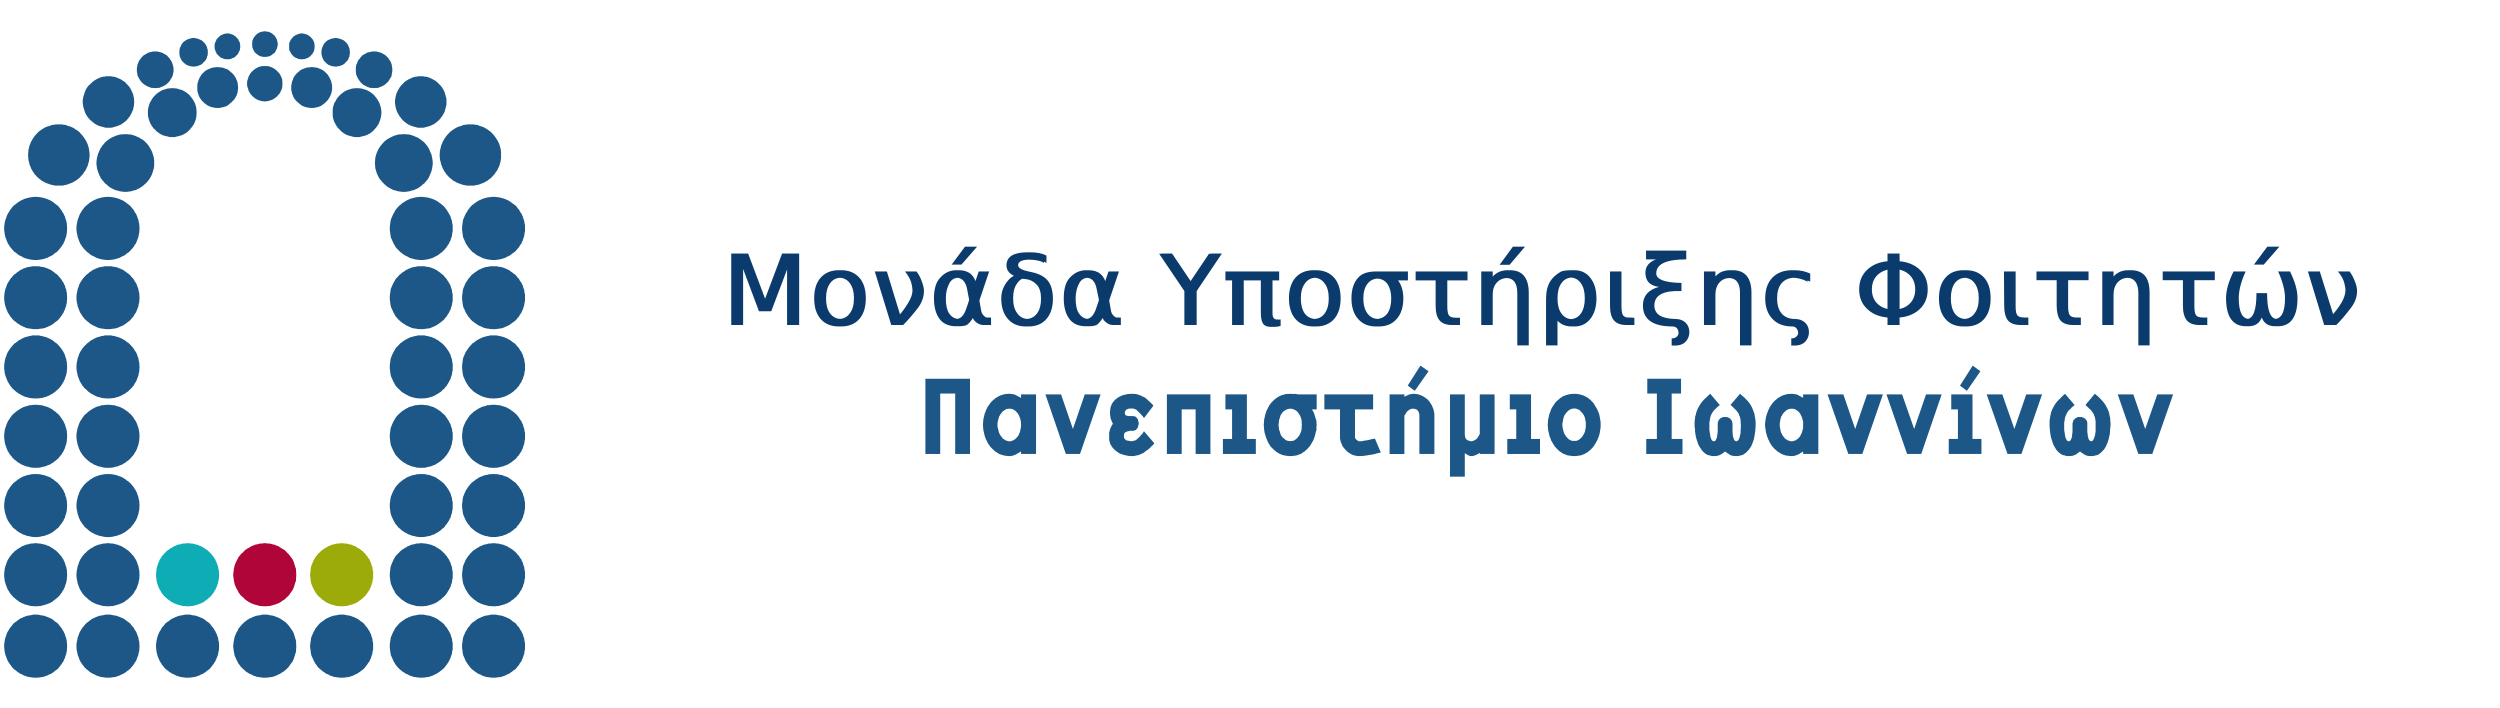 <svg xmlns="http://www.w3.org/2000/svg" viewBox="0 0 1200 340" width="1200" height="340"><title>logo-dasta-el</title><style>		.s0 { fill: #0a3b6c } 		.s1 { fill: #1c5787 } 		.s2 { fill: #af0539 } 		.s3 { fill: #0eadb6 } 		.s4 { fill: #9cab09 } 	</style><path id="&#x39C;&#x3BF;&#x3BD;&#x3AC;&#x3B4;&#x3B1; &#x3A5;&#x3C0;&#x3BF;&#x3C3;&#x3C4;&#x3AE;&#x3C1;&#x3B9;&#x3BE;&#x3B7;&#x3C2; &#x3A6;&#x3BF;&#x3B9;&#x3C4;&#x3B7;&#x3C4;&#x3CE;&#x3BD;" class="s0" aria-label="&#x39C;&#x3BF;&#x3BD;&#x3AC;&#x3B4;&#x3B1; &#x3A5;&#x3C0;&#x3BF;&#x3C3;&#x3C4;&#x3AE;&#x3C1;&#x3B9;&#x3BE;&#x3B7;&#x3C2; &#x3A6;&#x3BF;&#x3B9;&#x3C4;&#x3B7;&#x3C4;&#x3CE;&#x3BD;" d="m352.2 156v-34.3h6.9l8.8 23.4 8.8-23.4h6.9v34.3h-4.5v-30.1l-8.9 23.5h-4.6l-8.9-23.5v30.1zm-1.2 0v-34.3h6.9l8.7 23.4 8.8-23.4h6.9v34.3h-4.5v-30.1l-8.8 23.5h-4.7l-8.8-23.5v30.1zm52.8-22.7q-3.4 0-5.3 2.6-2 2.7-2 7.3 0 4.6 1.9 7.2 2 2.7 5.4 2.7 3.4 0 5.4-2.7 1.9-2.6 1.9-7.2 0-4.6-1.9-7.3-2-2.6-5.4-2.6zm0-3.6q5.5 0 8.7 3.6 3.1 3.5 3.1 9.9 0 6.3-3.1 9.9-3.2 3.6-8.7 3.6-5.5 0-8.6-3.6-3.2-3.6-3.2-9.9 0-6.4 3.2-9.9 3.1-3.6 8.6-3.6zm-1.2 3.6q-3.4 0-5.4 2.6-2 2.7-2 7.3 0 4.6 2 7.2 2 2.7 5.4 2.7 3.4 0 5.3-2.7 2-2.6 2-7.2 0-4.6-2-7.3-1.9-2.6-5.3-2.6zm0-3.6q5.5 0 8.6 3.6 3.2 3.5 3.2 9.9 0 6.3-3.2 9.9-3.1 3.6-8.6 3.6-5.5 0-8.7-3.6-3.1-3.6-3.1-9.9 0-6.4 3.1-9.9 3.2-3.6 8.7-3.6zm30.9 26.3h-4.5l-7.8-25.7h4.5l6.6 21.6q2.8-2.9 5.1-6.8 1.7-3 1.8-5.6 0.1-1.2-0.5-3.5-0.6-2.7-3.1-5.7h4.3q1.6 2 2.6 4.9 1 2.6 1 4.4 0 4.5-3.1 8.5-4.1 5.2-6.9 7.9zm-1.2 0h-4.5l-7.9-25.7h4.6l6.6 21.6q2.7-2.9 5-6.8 1.8-3 1.9-5.6 0-1.2-0.5-3.5-0.7-2.7-3.1-5.7h4.3q1.6 2 2.6 4.9 1 2.6 1 4.4 0 4.5-3.1 8.5-4.1 5.2-6.9 7.9zm32.7-7.8l1.4-4.2-1-5.3q-1-5.4-5.1-5.4-3.1 0-4.5 2.5-1.8 3.2-1.8 7.4 0 5 1.7 7.4 1.8 2.5 4.6 2.5 3 0 4.7-4.9zm3.8-11.2l2.2-6.7h3.8l-4.7 13.9 0.9 5.1q0.2 1.1 1 2 1 1.1 1.7 1.1h2v3.6h-2.5q-2.2 0-4.1-1.9-0.9-1-1.3-3-1.1 2.5-3.2 4.5-1 1-4.3 1-5.4 0-8-3.5-2.7-3.6-2.7-9.9 0-6.8 2.9-9.9 3.2-3.6 7.8-3.6 7.1 0 8.5 7.3zm-10.8-10l6.4-8.6h4.6l-7.5 8.6zm5.8 21.2l1.4-4.2-1-5.3q-1.1-5.4-5.2-5.4-3 0-4.4 2.5-1.8 3.2-1.8 7.4 0 5 1.7 7.4 1.8 2.5 4.5 2.5 3.1 0 4.8-4.9zm3.7-11.2l2.3-6.7h3.8l-4.7 13.9 0.9 5.1q0.2 1.1 1 2 0.9 1.1 1.7 1.1h2v3.6h-2.5q-2.2 0-4.1-1.9-1-1-1.4-3-1 2.5-3.2 4.5-1 1-4.3 1-5.4 0-8-3.5-2.7-3.6-2.7-9.9 0-6.8 3-9.9 3.2-3.6 7.7-3.6 7.2 0 8.5 7.3zm-10.7-10l6.4-8.6h4.6l-7.5 8.6zm45.5-4.3v3.5q-2.3-1.6-7.8-1.6-5.8 0-5.8 2.7 0 2.1 6 3.2 4.8 0.9 7.5 3.4 3.2 3.1 3.2 9.5 0 6.1-3.1 9.7-3.1 3.6-8.7 3.6-5.4 0-8.6-3.6-3.2-3.6-3.2-9.9 0-4.7 3.2-8.5 1.2-1.5 2.9-2.3-3.5-1.8-3.5-5 0-6.3 10.1-6.3 5 0 7.8 1.6zm-11.2 10.9q-1.6 0.6-2.8 2.3-2 2.6-2 7.3 0 4.6 2 7.2 1.9 2.7 5.3 2.7 3.4 0 5.4-2.7 2-2.6 2-7 0-4.6-2.1-6.8-2.2-2.3-5.1-2.6-1.5-0.1-2.7-0.4zm10-10.9v3.5q-2.4-1.6-7.9-1.6-5.8 0-5.8 2.7 0 2.1 6.1 3.2 4.8 0.9 7.4 3.4 3.3 3.1 3.3 9.5 0 6.1-3.1 9.7-3.2 3.6-8.7 3.6-5.5 0-8.6-3.6-3.2-3.6-3.2-9.9 0-4.7 3.2-8.5 1.2-1.5 2.9-2.3-3.6-1.8-3.6-5 0-6.3 10.1-6.3 5.1 0 7.9 1.6zm-11.2 10.9q-1.6 0.6-2.9 2.3-1.9 2.6-1.9 7.3 0 4.6 1.9 7.2 2 2.7 5.4 2.7 3.4 0 5.4-2.7 1.9-2.6 1.9-7 0-4.6-2.1-6.8-2.2-2.3-5.1-2.6-1.4-0.1-2.6-0.4zm37.4 14.6l1.4-4.2-1-5.3q-1-5.4-5.1-5.4-3.1 0-4.5 2.5-1.8 3.2-1.8 7.4 0 5 1.7 7.4 1.8 2.5 4.6 2.5 3 0 4.7-4.9zm3.8-11.2l2.2-6.7h3.8l-4.7 13.9 0.9 5.1q0.2 1.1 1 2 1 1.1 1.7 1.1h2v3.6h-2.5q-2.2 0-4.1-1.9-0.9-1-1.3-3-1.1 2.5-3.2 4.5-1.1 1-4.3 1-5.4 0-8-3.5-2.7-3.6-2.7-9.9 0-6.8 2.9-9.9 3.2-3.6 7.8-3.6 7.1 0 8.5 7.3zm-5 11.2l1.4-4.2-1.1-5.3q-1-5.4-5.1-5.4-3 0-4.4 2.5-1.8 3.2-1.8 7.4 0 5 1.7 7.4 1.8 2.5 4.5 2.5 3.1 0 4.8-4.9zm3.7-11.2l2.3-6.7h3.8l-4.7 13.9 0.9 5.1q0.2 1.1 1 2 0.9 1.1 1.7 1.1h2v3.6h-2.6q-2.1 0-4-1.9-1-1-1.4-3-1 2.5-3.2 4.5-1 1-4.3 1-5.4 0-8-3.5-2.7-3.6-2.7-9.9 0-6.8 2.9-9.9 3.3-3.6 7.8-3.6 7.2 0 8.5 7.3zm40 2.7l-12.2-18h5l9.5 14.1 9.5-14.1h4.9l-12.1 18v16.3h-4.6zm-1.3 0l-12.1-17.9h5l9.5 14 9.4-14h5l-12.1 17.9v16.3h-4.7zm20.9-5.1v-4.3h24.6v4.3h-3.2v15.7q0 1.7 0.6 2.4 0.5 0.7 1.8 0.7 0.3 0 0.8 0 0.5-0.1 0.7-0.1v3.1q-0.8 0.3-1.6 0.4-0.9 0.1-1.7 0.1-2.8 0-3.9-1.5-1-1.5-1-5.5v-15.3h-9.5v21.4h-4.3v-21.4zm-1.2 0v-4.3h24.6v4.3h-3.3v15.7q0 1.7 0.6 2.4 0.6 0.7 1.8 0.7 0.4 0 0.9 0 0.5-0.1 0.6-0.1v3.1q-0.8 0.3-1.6 0.4-0.9 0.1-1.7 0.1-2.8 0-3.8-1.5-1.1-1.5-1.1-5.5v-15.3h-9.4v21.4h-4.4v-21.4zm43.5-1.3q-3.4 0-5.3 2.7-2 2.6-2 7.2 0 4.6 1.9 7.3 2 2.6 5.4 2.6 3.4 0 5.4-2.6 2-2.7 2-7.3 0-4.6-2-7.2-2-2.7-5.4-2.7zm0-3.6q5.5 0 8.7 3.6 3.1 3.6 3.1 9.9 0 6.3-3.1 9.9-3.2 3.6-8.7 3.6-5.5 0-8.6-3.6-3.2-3.6-3.2-9.9 0-6.3 3.2-9.9 3.1-3.6 8.6-3.6zm-1.2 3.6q-3.4 0-5.4 2.7-1.9 2.6-1.9 7.2 0 4.6 1.9 7.3 2 2.6 5.4 2.6 3.4 0 5.3-2.6 2-2.7 2-7.3 0-4.6-2-7.2-1.9-2.7-5.3-2.7zm0-3.6q5.5 0 8.6 3.6 3.2 3.6 3.2 9.9 0 6.3-3.2 9.9-3.1 3.6-8.6 3.6-5.5 0-8.7-3.6-3.1-3.6-3.1-9.9 0-6.3 3.1-9.9 3.2-3.6 8.7-3.6zm31.3 4q-3.5 0-5.4 2.5-2 2.6-2 7 0 4.6 2 7.3 1.9 2.6 5.4 2.6 3.3 0 5.3-2.6 2-2.7 2-7.3 0-4.2-2-7-1.8-2.5-5.3-2.5zm0-3.4h14v4.3h-4.7q2.5 3.5 2.5 8.6 0 6.3-3.2 9.9-3.1 3.6-8.6 3.6-5.6 0-8.7-3.6-3.1-3.6-3.1-9.9 0-6.4 3.1-9.9 2.6-3 8.7-3zm-1.3 3.4q-3.5 0-5.3 2.5-2 2.6-2 7 0 4.6 1.9 7.3 2 2.6 5.4 2.6 3.4 0 5.4-2.6 1.9-2.7 1.9-7.3 0-4.2-1.9-7-1.8-2.5-5.4-2.5zm0-3.4h14v4.3h-4.7q2.5 3.5 2.5 8.6 0 6.3-3.1 9.9-3.2 3.6-8.7 3.6-5.5 0-8.6-3.6-3.2-3.6-3.2-9.9 0-6.4 3.2-9.9 2.6-3 8.6-3zm35 21.1q0.8 1.1 3.3 1.1h2v3.5h-2.5q-4.2 0-6.1-2.2-1.8-2.2-1.8-7.1v-12.1h-9.7v-4.3h23.7v4.3h-9.7v12.4q0 3.3 0.8 4.4zm-1.3 0q0.8 1.1 3.3 1.1h2.1v3.5h-2.6q-4.1 0-6-2.2-1.9-2.2-1.9-7.1v-12.1h-9.6v-4.3h23.7v4.3h-9.8v12.4q0 3.3 0.8 4.4zm26.9-24.3l6.4-8.7h4.5l-7.4 8.7zm12.7 13.4v25.3h-4.2v-25.1q0-3.7-1.4-5.5-1.5-1.8-4.3-1.8-3.4 0-5.4 2.2-2 2.1-2 5.9v14.5h-4.2v-25.7h4.2v4q1.5-2.3 3.6-3.4 2-1.2 4.7-1.2 4.5 0 6.7 2.7 2.3 2.8 2.3 8.1zm-14-13.4l6.4-8.7h4.6l-7.5 8.7zm12.8 13.4v25.3h-4.3v-25.1q0-3.7-1.4-5.5-1.4-1.8-4.2-1.8-3.5 0-5.4 2.2-2 2.1-2 5.9v14.5h-4.3v-25.7h4.3v4q1.5-2.3 3.5-3.4 2.1-1.2 4.8-1.2 4.4 0 6.7 2.7 2.3 2.8 2.3 8.1zm12.8-5.6q1.4-2.3 4.9-4.4 1.3-0.8 5.5-0.8 4.7 0 7.6 3.7 2.9 3.7 2.9 9.8 0 6.1-2.9 9.8-2.9 3.7-7.6 3.7-2.8 0-4.9-1.1-2-1.1-3.3-3.4v13.6h-4.3v-22.4q0-5.3 2.1-8.5zm16.6 8.3q0-4.7-2-7.3-1.9-2.7-5.2-2.7-3.4 0-5.3 2.7-1.9 2.6-1.9 7.3 0 4.7 1.9 7.3 1.9 2.7 5.3 2.7 3.3 0 5.2-2.7 2-2.6 2-7.3zm-17.8-8.3q1.4-2.3 4.8-4.4 1.4-0.8 5.6-0.8 4.6 0 7.6 3.7 2.9 3.7 2.9 9.8 0 6.1-2.9 9.8-3 3.7-7.6 3.7-2.9 0-4.9-1.1-2-1.1-3.4-3.4v13.6h-4.2v-22.4q0-5.3 2.1-8.5zm16.5 8.3q0-4.7-1.9-7.3-1.9-2.7-5.3-2.7-3.3 0-5.2 2.7-2 2.6-2 7.3 0 4.7 2 7.3 1.9 2.7 5.2 2.7 3.4 0 5.3-2.7 1.9-2.6 1.9-7.3zm13.3-12.9h4.3v16.7q0 3.3 0.8 4.4 0.8 1.1 3.3 1.1h2.1v3.5h-2.6q-4.1 0-6-2.2-1.9-2.2-1.9-7.1zm-1.2 0h4.3v16.7q0 3.3 0.8 4.3 0.8 1.1 3.3 1.1h2v3.6h-2.5q-4.1 0-6-2.2-1.9-2.2-1.9-7.1zm31.3 22.8q3.1 0 4.9 1.7 1.9 1.8 1.9 4.6 0 2.6-1.7 4.5-1.8 2-5.6 2 0-1.7 0-3.5 1.6 0.1 2.6-0.9 0.7-0.8 0.7-1.6 0-1.3-0.7-2.3-0.7-0.9-2.1-0.9-14.2 0-14.2-10.1 0-6.8 7.6-8.9-6.4-0.8-6.4-6.8 0-4.5 5-6.4h-4.8v-4.2h18.1v4.2q-14.4 0-14.4 6.7 0 4.4 12.1 4.6v3.9q-13-0.5-13 6.9 0 6.3 10 6.5zm-1.2 0q3 0 4.9 1.7 1.9 1.8 1.9 4.6 0 2.6-1.7 4.5-1.9 2-5.6 2 0-1.7 0-3.5 1.6 0.1 2.6-0.9 0.7-0.8 0.7-1.6 0-1.3-0.7-2.3-0.8-0.9-2.1-0.9-14.3 0-14.3-10.1 0-6.8 7.7-8.9-6.5-0.8-6.5-6.8 0-4.5 5.1-6.4h-4.8v-4.2h18.1v4.2q-14.4 0-14.4 6.7 0 4.4 12.1 4.6v3.9q-13.1-0.5-13 6.9 0 6.3 10 6.5zm37.8-12.6v25.3h-4.3v-25.2q0-3.6-1.4-5.4-1.4-1.8-4.2-1.8-3.5 0-5.4 2.1-2 2.2-2 6v14.5h-4.3v-25.7h4.3v4q1.5-2.3 3.5-3.5 2.1-1.1 4.8-1.1 4.4 0 6.7 2.7 2.3 2.8 2.3 8.1zm-1.3 0v25.3h-4.2v-25.2q0-3.6-1.4-5.4-1.4-1.8-4.3-1.8-3.4 0-5.4 2.1-2 2.2-2 6v14.5h-4.2v-25.7h4.2v4q1.6-2.3 3.6-3.5 2.1-1.1 4.8-1.1 4.4 0 6.7 2.7 2.2 2.8 2.2 8.1zm22.1 16.2q-6.1 0-9.6-3.7-3.4-3.6-3.4-9.8 0-6.3 3.5-9.9 3.4-3.6 9.4-3.6 2 0 3.9 0.4 1.8 0.4 3.6 1.2v3.9q-1.8-1-3.6-1.4-1.8-0.5-3.7-0.5-4.1 0-6.4 2.6-2.2 2.6-2.2 7.3 0 4.7 2.2 7.3 2.3 2.6 6.3 2.6 3 0 4.9 1.7 1.9 1.8 1.9 4.6 0 2.6-1.7 4.5-1.8 2-5.6 2 0-1.7 0-3.5 1.6 0.1 2.6-0.9 0.7-0.8 0.7-1.6 0-1.3-0.7-2.3-0.7-0.9-2.1-0.9zm-1.2 0q-6.2 0-9.6-3.7-3.4-3.6-3.4-9.8 0-6.3 3.4-9.9 3.5-3.6 9.5-3.6 2 0 3.8 0.4 1.9 0.4 3.6 1.2v3.9q-1.8-1-3.6-1.4-1.8-0.5-3.6-0.5-4.1 0-6.4 2.6-2.3 2.6-2.3 7.3 0 4.7 2.3 7.3 2.3 2.6 6.3 2.6 3 0 4.8 1.7 2 1.8 2 4.6 0 2.6-1.7 4.5-1.9 2-5.6 2 0-1.7 0-3.5 1.6 0.1 2.5-0.9 0.8-0.8 0.8-1.6 0-1.3-0.8-2.3-0.7-0.9-2-0.9zm46.9-8.2v-19.3q-3.4 0.5-5.7 2.5-3 2.7-3 7.2 0 4.5 3 7.2 2.3 2 5.7 2.4zm4.6-19.3v19.3q3.5-0.4 5.7-2.4 3-2.7 3-7.2 0-4.5-3-7.2-2.2-2-5.7-2.5zm-4.6 26.8v-3.6q-5.6-0.5-9.2-3.6-4.4-3.7-4.4-9.9 0-6.2 4.4-9.9 3.6-3.1 9.2-3.6v-3.7h4.6v3.7q5.6 0.5 9.2 3.6 4.3 3.7 4.3 9.9 0 6.2-4.3 9.9-3.6 3.1-9.2 3.6v3.6zm-1.2-7.5v-19.3q-3.5 0.5-5.7 2.5-3 2.7-3 7.2 0 4.5 3 7.2 2.2 2 5.7 2.4zm4.6-19.3v19.3q3.5-0.4 5.7-2.4 3-2.7 3-7.2 0-4.5-3-7.2-2.2-2-5.7-2.5zm-4.6 26.8v-3.6q-5.6-0.5-9.2-3.6-4.4-3.7-4.4-9.9 0-6.2 4.4-9.9 3.6-3.1 9.2-3.6v-3.7h4.6v3.7q5.6 0.5 9.2 3.6 4.3 3.7 4.3 9.9 0 6.2-4.3 9.9-3.6 3.1-9.2 3.6v3.6zm37.7-22.7q-3.4 0-5.4 2.6-1.9 2.7-1.9 7.3 0 4.6 1.9 7.3 2 2.6 5.4 2.6 3.4 0 5.4-2.7 1.9-2.6 1.9-7.2 0-4.6-1.9-7.3-2-2.6-5.4-2.6zm0-3.6q5.5 0 8.7 3.6 3.1 3.5 3.1 9.9 0 6.3-3.1 9.9-3.2 3.6-8.7 3.6-5.5 0-8.7-3.6-3.1-3.6-3.1-9.9 0-6.4 3.1-9.9 3.2-3.6 8.7-3.6zm-1.2 3.6q-3.4 0-5.4 2.6-2 2.7-2 7.3 0 4.6 2 7.3 2 2.6 5.4 2.6 3.4 0 5.3-2.7 2-2.6 2-7.2 0-4.6-2-7.3-1.9-2.6-5.3-2.6zm0-3.6q5.5 0 8.6 3.6 3.2 3.5 3.2 9.9 0 6.3-3.2 9.9-3.1 3.6-8.6 3.6-5.6 0-8.7-3.6-3.1-3.6-3.1-9.9 0-6.4 3.1-9.9 3.1-3.6 8.7-3.6zm20.7 0.6h4.3v16.6q0 3.4 0.8 4.4 0.8 1.1 3.3 1.1h2v3.6h-2.5q-4.2 0-6-2.2-1.9-2.2-1.9-7.1zm-1.3 0h4.4v16.6q0 3.4 0.8 4.4 0.8 1.1 3.3 1.1h2v3.6h-2.5q-4.2 0-6.1-2.2-1.8-2.3-1.8-7.1zm31.6 21q0.8 1.1 3.3 1.1h2v3.6h-2.5q-4.1 0-6-2.2-1.9-2.3-1.9-7.1v-12.2h-9.6v-4.2h23.7v4.2h-9.8v12.4q0 3.3 0.8 4.4zm-1.2 0q0.8 1.1 3.3 1.1h2v3.6h-2.5q-4.2 0-6.1-2.2-1.8-2.3-1.8-7.1v-12.2h-9.7v-4.2h23.7v4.2h-9.7v12.4q0 3.3 0.8 4.4zm39.5-10.8v25.3h-4.2v-25.2q0-3.6-1.4-5.5-1.4-1.8-4.3-1.8-3.4 0-5.4 2.2-2 2.2-2 5.9v14.6h-4.2v-25.7h4.2v4q1.6-2.4 3.6-3.5 2.1-1.1 4.8-1.1 4.4 0 6.7 2.7 2.2 2.7 2.2 8.1zm-1.2 0v25.3h-4.2v-25.2q0-3.6-1.5-5.5-1.4-1.8-4.2-1.8-3.4 0-5.4 2.2-2 2.2-2 5.9v14.6h-4.2v-25.7h4.2v4q1.5-2.4 3.6-3.5 2-1.1 4.7-1.1 4.4 0 6.7 2.7 2.3 2.7 2.3 8.1zm23.5 10.8q0.8 1.1 3.3 1.1h2.1v3.6h-2.6q-4.1 0-6-2.2-1.9-2.3-1.9-7.1v-12.2h-9.6v-4.2h23.7v4.2h-9.8v12.4q0 3.3 0.8 4.4zm-1.2 0q0.8 1.1 3.3 1.1h2v3.6h-2.5q-4.1 0-6-2.2-1.9-2.3-1.9-7.1v-12.2h-9.7v-4.2h23.8v4.2h-9.8v12.4q0 3.3 0.8 4.4zm26.4 5.3q-9.5 0-9.5-13.6 0-5.4 3.5-12.7h4.6q-3.3 7.3-3.3 12.8 0 10 5.1 10 4.6 0 4.6-12.4h3.9q0 12.4 4.7 12.4 5.1 0 5.1-10 0-5.5-3.3-12.8h4.5q3.6 7.3 3.6 12.7 0 13.6-9.5 13.6-6.3 0-7-6.8-1 6.8-7 6.8zm3.8-29.6l6.4-8.6h4.6l-7.5 8.6zm-5 29.6q-9.6 0-9.6-13.6 0-5.4 3.6-12.7h4.5q-3.3 7.3-3.3 12.8 0 10 5.1 10 4.7 0 4.7-12.4h3.9q0 12.4 4.7 12.4 5.1 0 5.1-10 0-5.5-3.3-12.8h4.5q3.6 7.3 3.6 12.7 0 13.6-9.5 13.6-6.3 0-7-6.8-1 6.8-7 6.8zm3.8-29.6l6.4-8.6h4.6l-7.5 8.6zm39.5 29h-4.5l-7.9-25.7h4.5l6.7 21.5q2.7-2.8 5-6.7 1.8-3 1.9-5.6 0-1.2-0.5-3.5-0.7-2.7-3.1-5.7h4.3q1.5 2 2.6 4.9 1 2.6 1 4.4 0 4.5-3.2 8.5-4 5.2-6.8 7.9zm-1.3 0h-4.5l-7.8-25.7h4.5l6.6 21.5q2.8-2.8 5.1-6.7 1.7-3 1.8-5.6 0.1-1.2-0.5-3.5-0.6-2.7-3.1-5.7h4.3q1.6 2 2.7 4.9 0.9 2.6 0.9 4.4 0 4.5-3.1 8.5-4.1 5.2-6.9 7.9z"></path><path class="s1" d="m17.1 260.7l0.8 0.1 0.8 0.1h0.7l0.7 0.2 0.8 0.2 0.7 0.1 0.7 0.3 0.7 0.3 0.7 0.2 0.7 0.5 0.6 0.3 0.6 0.4 0.5 0.4 0.6 0.4 0.6 0.5 0.6 0.6 0.4 0.4 0.5 0.6 0.4 0.5 0.5 0.6 0.3 0.6 0.5 0.6 0.2 0.7 0.4 0.7 0.2 0.7 0.2 0.7 0.3 0.7 0.1 0.7 0.2 0.8v0.8l0.1 0.8v0.7 0.8l-0.1 0.8v0.7l-0.2 0.8-0.1 0.7-0.3 0.7-0.2 0.7-0.2 0.7-0.4 0.7-0.2 0.6-0.5 0.6-0.3 0.7-0.5 0.6-0.4 0.6-0.5 0.5-0.4 0.5-0.6 0.4-0.6 0.6-0.6 0.4-0.5 0.4-0.6 0.5-0.6 0.3-0.7 0.4-0.7 0.2-0.7 0.3-0.7 0.2-0.7 0.2-0.8 0.2-0.7 0.2h-0.7l-0.8 0.1h-0.8-0.7l-0.9-0.1h-0.7l-0.7-0.2-0.7-0.2-0.8-0.2-0.7-0.2-0.7-0.3-0.6-0.2-0.7-0.4-0.6-0.3-0.6-0.5-0.6-0.4-0.5-0.4-0.7-0.6-0.5-0.4-0.5-0.5-0.4-0.5-0.5-0.6-0.4-0.6-0.4-0.7-0.4-0.6-0.3-0.6-0.3-0.7-0.2-0.7-0.3-0.7-0.2-0.7-0.2-0.7-0.1-0.8-0.1-0.7-0.1-0.8v-0.8-0.7l0.1-0.8 0.1-0.8 0.1-0.8 0.2-0.7 0.2-0.7 0.3-0.7 0.2-0.7 0.3-0.7 0.3-0.7 0.4-0.6 0.4-0.6 0.4-0.6 0.5-0.5 0.4-0.6 0.5-0.4 0.5-0.6 0.7-0.5 0.5-0.4 0.6-0.4 0.6-0.4 0.6-0.3 0.7-0.5 0.6-0.2 0.7-0.3 0.7-0.3 0.8-0.1 0.7-0.2 0.7-0.2h0.7l0.9-0.1z"></path><path class="s1" d="m51.8 260.7l0.9 0.1 0.7 0.1h0.8l0.7 0.2 0.7 0.2 0.7 0.1 0.7 0.3 0.7 0.3 0.7 0.2 0.7 0.5 0.6 0.3 0.6 0.4 0.5 0.4 0.7 0.4 0.5 0.5 0.6 0.6 0.4 0.4 0.5 0.6 0.5 0.5 0.4 0.6 0.3 0.6 0.5 0.6 0.3 0.7 0.3 0.7 0.2 0.7 0.3 0.7 0.2 0.7 0.1 0.7 0.2 0.8 0.1 0.8v0.8l0.1 0.7-0.1 0.8v0.8l-0.1 0.7-0.2 0.8-0.1 0.7-0.2 0.7-0.3 0.7-0.2 0.7-0.3 0.7-0.3 0.6-0.5 0.6-0.3 0.7-0.4 0.6-0.5 0.6-0.5 0.5-0.4 0.5-0.6 0.4-0.5 0.6-0.7 0.4-0.5 0.4-0.6 0.5-0.6 0.3-0.7 0.4-0.7 0.2-0.7 0.3-0.7 0.2-0.7 0.2-0.7 0.2-0.7 0.2h-0.8l-0.7 0.1h-0.9-0.7l-0.9-0.1h-0.6l-0.8-0.2-0.7-0.2-0.7-0.2-0.8-0.2-0.6-0.3-0.7-0.2-0.6-0.4-0.7-0.3-0.6-0.5-0.6-0.4-0.5-0.4-0.6-0.6-0.5-0.4-0.6-0.5-0.4-0.5-0.5-0.6-0.4-0.6-0.4-0.7-0.4-0.6-0.3-0.6-0.3-0.7-0.2-0.7-0.3-0.7-0.2-0.7-0.1-0.7-0.2-0.8-0.1-0.7-0.1-0.8v-0.8-0.7l0.1-0.8 0.1-0.8 0.2-0.8 0.1-0.7 0.2-0.7 0.3-0.7 0.2-0.7 0.3-0.7 0.3-0.7 0.4-0.6 0.4-0.6 0.4-0.6 0.5-0.5 0.4-0.6 0.6-0.4 0.5-0.6 0.6-0.5 0.5-0.4 0.6-0.4 0.6-0.4 0.7-0.3 0.6-0.5 0.7-0.2 0.6-0.3 0.8-0.3 0.7-0.1 0.7-0.2 0.8-0.2h0.6l0.9-0.1z"></path><path class="s1" d="m17.1 227.5l0.8 0.1h0.8l0.7 0.1 0.7 0.2 0.8 0.1 0.7 0.2 0.7 0.3 0.7 0.2 0.7 0.3 0.7 0.3 0.6 0.5 0.6 0.3 0.5 0.5 0.6 0.4 0.6 0.5 0.6 0.4 0.4 0.6 0.5 0.5 0.4 0.6 0.5 0.6 0.3 0.6 0.5 0.6 0.2 0.7 0.4 0.6 0.2 0.8 0.2 0.7 0.3 0.7 0.1 0.7 0.2 0.8v0.7l0.1 0.8v0.8 0.7l-0.1 0.9v0.7l-0.2 0.7-0.1 0.7-0.3 0.7-0.2 0.8-0.2 0.7-0.4 0.6-0.2 0.7-0.5 0.6-0.3 0.6-0.5 0.6-0.4 0.5-0.5 0.7-0.4 0.5-0.6 0.4-0.6 0.5-0.6 0.5-0.5 0.4-0.6 0.4-0.6 0.3-0.7 0.4-0.7 0.3-0.7 0.2-0.7 0.3-0.7 0.2-0.8 0.1-0.7 0.2-0.7 0.1-0.8 0.1h-0.8-0.7l-0.9-0.1-0.7-0.1-0.7-0.2-0.7-0.1-0.8-0.2-0.7-0.3-0.7-0.2-0.6-0.3-0.7-0.4-0.6-0.3-0.6-0.4-0.6-0.4-0.5-0.5-0.7-0.5-0.5-0.4-0.5-0.5-0.4-0.7-0.5-0.5-0.4-0.6-0.4-0.6-0.4-0.6-0.3-0.7-0.3-0.6-0.2-0.7-0.3-0.8-0.2-0.7-0.2-0.7-0.1-0.7-0.1-0.7-0.1-0.9v-0.7-0.8l0.1-0.8 0.1-0.7 0.1-0.8 0.2-0.7 0.2-0.7 0.3-0.7 0.2-0.8 0.3-0.6 0.3-0.7 0.4-0.6 0.4-0.6 0.4-0.6 0.5-0.6 0.4-0.5 0.5-0.6 0.5-0.4 0.7-0.5 0.5-0.4 0.6-0.5 0.6-0.3 0.6-0.5 0.7-0.3 0.6-0.3 0.7-0.2 0.7-0.3 0.8-0.2 0.7-0.1 0.7-0.2 0.7-0.1h0.9z"></path><path class="s1" d="m17.1 194.3h0.8l0.8 0.1 0.7 0.1h0.7l0.8 0.3 0.7 0.2 0.7 0.2 0.7 0.2 0.7 0.4 0.7 0.3 0.6 0.4 0.6 0.4 0.5 0.4 0.6 0.4 0.6 0.6 0.6 0.4 0.4 0.5 0.5 0.5 0.4 0.7 0.5 0.6 0.3 0.6 0.5 0.6 0.2 0.7 0.4 0.6 0.2 0.7 0.2 0.8 0.3 0.6 0.1 0.7 0.2 0.8v0.7l0.1 0.8v0.8 0.8l-0.1 0.7v0.8l-0.2 0.8-0.1 0.7-0.3 0.7-0.2 0.7-0.2 0.7-0.4 0.7-0.2 0.6-0.5 0.7-0.3 0.6-0.5 0.6-0.4 0.5-0.5 0.6-0.4 0.5-0.6 0.5-0.6 0.5-0.6 0.4-0.5 0.5-0.6 0.3-0.6 0.4-0.7 0.4-0.7 0.2-0.7 0.3-0.7 0.3-0.7 0.1-0.8 0.2-0.7 0.2-0.7 0.1h-0.8l-0.8 0.1-0.7-0.1h-0.9l-0.7-0.1-0.7-0.2-0.7-0.2-0.8-0.1-0.7-0.3-0.7-0.3-0.6-0.2-0.7-0.4-0.6-0.4-0.6-0.3-0.6-0.5-0.5-0.4-0.7-0.5-0.5-0.5-0.5-0.5-0.4-0.6-0.5-0.5-0.4-0.6-0.4-0.6-0.4-0.7-0.3-0.6-0.3-0.7-0.2-0.7-0.3-0.7-0.2-0.7-0.2-0.7-0.1-0.8-0.1-0.8-0.1-0.7v-0.8-0.8l0.1-0.8 0.1-0.7 0.1-0.8 0.2-0.7 0.2-0.6 0.3-0.8 0.2-0.7 0.3-0.6 0.3-0.7 0.4-0.6 0.4-0.6 0.4-0.6 0.5-0.7 0.4-0.5 0.5-0.5 0.5-0.4 0.7-0.6 0.5-0.4 0.6-0.4 0.6-0.4 0.6-0.4 0.7-0.3 0.6-0.4 0.7-0.2 0.7-0.2 0.8-0.2 0.7-0.3h0.7l0.7-0.1 0.9-0.1z"></path><path class="s1" d="m17.1 161h0.8 0.8l0.7 0.2 0.7 0.1 0.8 0.2 0.7 0.2 0.7 0.2 0.7 0.3 0.7 0.3 0.7 0.4 0.6 0.3 0.6 0.4 0.5 0.5 0.6 0.4 0.6 0.4 0.6 0.6 0.4 0.5 0.5 0.5 0.4 0.6 0.5 0.6 0.3 0.6 0.5 0.6 0.2 0.6 0.4 0.7 0.2 0.7 0.2 0.7 0.3 0.7 0.1 0.8 0.2 0.7v0.8l0.1 0.8v0.7 0.8l-0.1 0.8v0.8l-0.2 0.7-0.1 0.7-0.3 0.8-0.2 0.6-0.2 0.7-0.4 0.7-0.2 0.6-0.5 0.7-0.3 0.6-0.5 0.7-0.4 0.5-0.5 0.6-0.4 0.4-0.6 0.5-0.6 0.6-0.6 0.4-0.5 0.4-0.6 0.4-0.6 0.3-0.7 0.4-0.7 0.3-0.7 0.3-0.7 0.2-0.7 0.2-0.8 0.2-0.7 0.1-0.7 0.1h-0.8l-0.8 0.1-0.7-0.1h-0.9l-0.7-0.1-0.7-0.1-0.7-0.2-0.8-0.2-0.7-0.2-0.7-0.3-0.6-0.3-0.7-0.4-0.6-0.3-0.6-0.4-0.6-0.4-0.5-0.4-0.7-0.6-0.5-0.5-0.5-0.4-0.4-0.6-0.5-0.5-0.4-0.7-0.4-0.6-0.4-0.7-0.3-0.6-0.3-0.7-0.2-0.7-0.3-0.6-0.2-0.8-0.2-0.7-0.1-0.7-0.1-0.8-0.1-0.8v-0.8-0.7l0.1-0.8 0.1-0.8 0.1-0.7 0.2-0.8 0.2-0.7 0.3-0.7 0.2-0.7 0.3-0.7 0.3-0.6 0.4-0.6 0.4-0.6 0.4-0.6 0.5-0.6 0.4-0.5 0.5-0.5 0.5-0.6 0.7-0.4 0.5-0.4 0.6-0.5 0.6-0.4 0.6-0.3 0.7-0.4 0.6-0.3 0.7-0.3 0.7-0.2 0.8-0.2 0.7-0.2 0.7-0.1 0.7-0.2h0.9z"></path><path class="s1" d="m17.1 127.8h0.8 0.8l0.7 0.2 0.7 0.1 0.8 0.1 0.7 0.2 0.7 0.3 0.7 0.2 0.7 0.4 0.7 0.2 0.6 0.5 0.6 0.4 0.5 0.4 0.6 0.5 0.6 0.4 0.6 0.5 0.4 0.6 0.5 0.5 0.4 0.5 0.5 0.7 0.3 0.6 0.5 0.6 0.2 0.6 0.4 0.7 0.2 0.7 0.2 0.7 0.3 0.7 0.1 0.8 0.2 0.7v0.7l0.1 0.8v0.8 0.8l-0.1 0.7v0.9l-0.2 0.6-0.1 0.7-0.3 0.8-0.2 0.7-0.2 0.6-0.4 0.7-0.2 0.7-0.5 0.6-0.3 0.6-0.5 0.7-0.4 0.5-0.5 0.6-0.4 0.5-0.6 0.5-0.6 0.4-0.6 0.5-0.5 0.4-0.6 0.4-0.6 0.4-0.7 0.3-0.7 0.3-0.7 0.3-0.7 0.3-0.7 0.2-0.8 0.1-0.7 0.1-0.7 0.1-0.8 0.1h-0.8-0.7l-0.9-0.1-0.7-0.1-0.7-0.1-0.7-0.1-0.8-0.2-0.7-0.3-0.7-0.3-0.6-0.3-0.7-0.3-0.6-0.4-0.6-0.4-0.6-0.4-0.5-0.5-0.7-0.4-0.5-0.5-0.5-0.5-0.4-0.6-0.5-0.5-0.4-0.7-0.4-0.6-0.4-0.6-0.3-0.7-0.3-0.7-0.2-0.6-0.3-0.7-0.2-0.8-0.2-0.7-0.1-0.6-0.1-0.9-0.1-0.7v-0.8-0.8l0.1-0.8 0.1-0.7 0.1-0.7 0.2-0.8 0.2-0.7 0.3-0.7 0.2-0.7 0.3-0.7 0.3-0.6 0.4-0.6 0.4-0.6 0.4-0.7 0.5-0.5 0.4-0.5 0.5-0.6 0.5-0.5 0.7-0.4 0.5-0.5 0.6-0.4 0.6-0.4 0.6-0.5 0.7-0.2 0.6-0.4 0.7-0.2 0.7-0.3 0.8-0.2 0.7-0.1 0.7-0.1 0.7-0.2h0.9z"></path><path class="s1" d="m17.1 94.5h0.8l0.8 0.1 0.7 0.1 0.7 0.1 0.8 0.2 0.7 0.2 0.7 0.2 0.7 0.3 0.7 0.3 0.7 0.3 0.6 0.4 0.6 0.4 0.5 0.4 0.6 0.5 0.6 0.4 0.6 0.5 0.4 0.5 0.5 0.6 0.4 0.6 0.5 0.6 0.3 0.7 0.5 0.6 0.2 0.6 0.4 0.7 0.2 0.7 0.2 0.7 0.3 0.7 0.1 0.7 0.2 0.7v0.8l0.1 0.8v0.7 0.9l-0.1 0.6v0.8l-0.2 0.7-0.1 0.8-0.3 0.8-0.2 0.6-0.2 0.7-0.4 0.7-0.2 0.7-0.5 0.6-0.3 0.6-0.5 0.6-0.4 0.6-0.5 0.5-0.4 0.5-0.6 0.6-0.6 0.4-0.6 0.4-0.5 0.5-0.6 0.4-0.6 0.3-0.7 0.3-0.7 0.4-0.7 0.3-0.7 0.2-0.7 0.2-0.8 0.2-0.7 0.1-0.7 0.1-0.8 0.1h-0.8-0.7l-0.9-0.1-0.7-0.1-0.7-0.1-0.7-0.2-0.8-0.2-0.7-0.2-0.7-0.3-0.6-0.4-0.7-0.3-0.6-0.3-0.6-0.4-0.6-0.5-0.5-0.4-0.7-0.4-0.5-0.6-0.5-0.5-0.4-0.5-0.5-0.6-0.4-0.6-0.4-0.6-0.4-0.6-0.3-0.7-0.3-0.7-0.2-0.7-0.3-0.6-0.2-0.8-0.2-0.8-0.1-0.7-0.1-0.8-0.1-0.6v-0.9-0.7l0.1-0.8 0.1-0.8 0.1-0.7 0.2-0.7 0.2-0.7 0.3-0.7 0.2-0.7 0.3-0.7 0.3-0.6 0.4-0.6 0.4-0.7 0.4-0.6 0.5-0.6 0.4-0.6 0.5-0.5 0.5-0.5 0.7-0.4 0.5-0.5 0.6-0.4 0.6-0.4 0.6-0.4 0.7-0.3 0.6-0.3 0.7-0.3 0.7-0.2 0.8-0.2 0.7-0.2 0.7-0.1 0.7-0.1 0.9-0.1z"></path><path class="s1" d="m51.8 227.5l0.9 0.1h0.7l0.8 0.1 0.7 0.2 0.7 0.1 0.7 0.2 0.7 0.3 0.7 0.2 0.7 0.3 0.7 0.3 0.6 0.5 0.6 0.3 0.5 0.5 0.7 0.4 0.5 0.5 0.6 0.4 0.4 0.6 0.5 0.5 0.5 0.6 0.4 0.6 0.3 0.6 0.5 0.6 0.3 0.7 0.3 0.6 0.2 0.8 0.3 0.7 0.2 0.7 0.1 0.7 0.2 0.8 0.1 0.7v0.8l0.1 0.8-0.1 0.7v0.9l-0.1 0.7-0.2 0.7-0.1 0.7-0.2 0.7-0.3 0.8-0.2 0.7-0.3 0.6-0.3 0.7-0.5 0.6-0.3 0.6-0.4 0.6-0.5 0.5-0.5 0.7-0.4 0.5-0.6 0.4-0.5 0.5-0.7 0.5-0.5 0.4-0.6 0.4-0.6 0.3-0.7 0.4-0.7 0.3-0.7 0.2-0.7 0.3-0.7 0.2-0.7 0.1-0.7 0.2-0.8 0.1-0.7 0.1h-0.9-0.7l-0.9-0.1-0.6-0.1-0.8-0.2-0.7-0.1-0.7-0.2-0.8-0.3-0.6-0.2-0.7-0.3-0.6-0.4-0.7-0.3-0.6-0.4-0.6-0.4-0.5-0.5-0.6-0.5-0.5-0.4-0.6-0.5-0.4-0.7-0.5-0.5-0.4-0.6-0.4-0.6-0.4-0.6-0.3-0.7-0.3-0.6-0.2-0.7-0.3-0.8-0.2-0.7-0.1-0.7-0.2-0.7-0.1-0.7-0.1-0.9v-0.7-0.8l0.1-0.8 0.1-0.7 0.2-0.8 0.1-0.7 0.2-0.7 0.3-0.7 0.2-0.8 0.3-0.6 0.3-0.7 0.4-0.6 0.4-0.6 0.4-0.6 0.5-0.6 0.4-0.5 0.6-0.6 0.5-0.4 0.6-0.5 0.5-0.4 0.6-0.5 0.6-0.3 0.7-0.5 0.6-0.3 0.7-0.3 0.6-0.2 0.8-0.3 0.7-0.2 0.7-0.1 0.8-0.2 0.6-0.1h0.9z"></path><path class="s1" d="m51.8 194.3h0.9l0.7 0.1 0.8 0.1h0.7l0.7 0.3 0.7 0.2 0.7 0.2 0.7 0.2 0.7 0.4 0.7 0.3 0.6 0.4 0.6 0.4 0.5 0.4 0.7 0.4 0.5 0.6 0.6 0.4 0.4 0.5 0.5 0.5 0.5 0.7 0.4 0.6 0.3 0.6 0.5 0.6 0.3 0.7 0.3 0.6 0.2 0.7 0.3 0.8 0.2 0.6 0.1 0.7 0.2 0.8 0.1 0.7v0.8l0.1 0.8-0.1 0.8v0.7l-0.1 0.8-0.2 0.8-0.1 0.7-0.2 0.7-0.3 0.7-0.2 0.7-0.3 0.7-0.3 0.6-0.5 0.7-0.3 0.6-0.4 0.6-0.5 0.5-0.5 0.6-0.4 0.5-0.6 0.5-0.5 0.5-0.7 0.4-0.5 0.5-0.6 0.3-0.6 0.4-0.7 0.4-0.7 0.2-0.7 0.3-0.7 0.3-0.7 0.1-0.7 0.2-0.7 0.2-0.8 0.1h-0.7l-0.9 0.1-0.7-0.1h-0.9l-0.6-0.1-0.8-0.2-0.7-0.2-0.7-0.1-0.8-0.3-0.6-0.3-0.7-0.2-0.6-0.4-0.7-0.4-0.6-0.3-0.6-0.5-0.5-0.4-0.6-0.5-0.5-0.5-0.6-0.5-0.4-0.6-0.5-0.5-0.4-0.6-0.4-0.6-0.4-0.7-0.3-0.6-0.3-0.7-0.2-0.7-0.3-0.7-0.2-0.7-0.1-0.7-0.2-0.8-0.1-0.8-0.1-0.7v-0.8-0.8l0.1-0.8 0.1-0.7 0.2-0.8 0.1-0.7 0.2-0.6 0.3-0.8 0.2-0.7 0.3-0.6 0.3-0.7 0.4-0.6 0.4-0.6 0.4-0.6 0.5-0.7 0.4-0.5 0.6-0.5 0.5-0.4 0.6-0.6 0.5-0.4 0.6-0.4 0.6-0.4 0.7-0.4 0.6-0.3 0.7-0.4 0.6-0.2 0.8-0.2 0.7-0.2 0.7-0.3h0.8l0.6-0.1 0.9-0.1z"></path><path class="s1" d="m51.8 161h0.9 0.7l0.8 0.2 0.7 0.1 0.7 0.2 0.7 0.2 0.7 0.2 0.7 0.3 0.7 0.3 0.7 0.4 0.6 0.3 0.6 0.4 0.5 0.5 0.7 0.4 0.5 0.4 0.6 0.6 0.4 0.5 0.5 0.5 0.5 0.6 0.4 0.6 0.3 0.6 0.5 0.6 0.3 0.6 0.3 0.7 0.2 0.7 0.3 0.7 0.2 0.7 0.1 0.8 0.2 0.7 0.1 0.8v0.8l0.1 0.7-0.1 0.8v0.8l-0.1 0.8-0.2 0.7-0.1 0.7-0.2 0.8-0.3 0.6-0.2 0.7-0.3 0.7-0.3 0.6-0.5 0.7-0.3 0.6-0.4 0.7-0.5 0.5-0.5 0.6-0.4 0.4-0.6 0.5-0.5 0.6-0.7 0.4-0.5 0.4-0.6 0.4-0.6 0.3-0.7 0.4-0.7 0.3-0.7 0.3-0.7 0.2-0.7 0.2-0.7 0.2-0.7 0.1-0.8 0.1h-0.7l-0.9 0.1-0.7-0.1h-0.9l-0.6-0.1-0.8-0.1-0.7-0.2-0.7-0.2-0.8-0.2-0.6-0.3-0.7-0.3-0.6-0.4-0.7-0.3-0.6-0.4-0.6-0.4-0.5-0.4-0.6-0.6-0.5-0.5-0.6-0.4-0.4-0.6-0.5-0.5-0.4-0.7-0.4-0.6-0.4-0.7-0.3-0.6-0.3-0.7-0.2-0.7-0.3-0.6-0.2-0.8-0.1-0.7-0.2-0.7-0.1-0.8-0.1-0.8v-0.8-0.7l0.1-0.8 0.1-0.8 0.2-0.7 0.1-0.8 0.2-0.7 0.3-0.7 0.2-0.7 0.3-0.7 0.3-0.6 0.4-0.6 0.4-0.6 0.4-0.6 0.5-0.6 0.4-0.5 0.6-0.5 0.5-0.6 0.6-0.4 0.5-0.4 0.6-0.5 0.6-0.4 0.7-0.3 0.6-0.4 0.7-0.3 0.6-0.3 0.8-0.2 0.7-0.2 0.7-0.2 0.8-0.1 0.6-0.2h0.9z"></path><path class="s1" d="m51.8 127.8h0.9 0.7l0.8 0.2 0.7 0.1 0.7 0.1 0.7 0.2 0.7 0.3 0.7 0.2 0.7 0.4 0.7 0.2 0.6 0.5 0.6 0.4 0.5 0.4 0.7 0.5 0.5 0.4 0.6 0.5 0.4 0.6 0.5 0.5 0.5 0.5 0.4 0.7 0.3 0.6 0.5 0.6 0.3 0.6 0.3 0.7 0.2 0.7 0.3 0.7 0.2 0.7 0.1 0.8 0.2 0.7 0.1 0.7v0.8l0.1 0.8-0.1 0.8v0.7l-0.1 0.9-0.2 0.6-0.1 0.7-0.2 0.8-0.3 0.7-0.2 0.6-0.3 0.7-0.3 0.7-0.5 0.6-0.3 0.6-0.4 0.7-0.5 0.5-0.5 0.6-0.4 0.5-0.6 0.5-0.5 0.4-0.7 0.5-0.5 0.4-0.6 0.4-0.6 0.4-0.7 0.3-0.7 0.3-0.7 0.3-0.7 0.3-0.7 0.2-0.7 0.1-0.7 0.1-0.8 0.1-0.7 0.1h-0.9-0.7l-0.9-0.1-0.6-0.1-0.8-0.1-0.7-0.1-0.7-0.2-0.8-0.3-0.6-0.3-0.7-0.3-0.6-0.3-0.7-0.4-0.6-0.4-0.6-0.4-0.5-0.5-0.6-0.4-0.5-0.5-0.6-0.5-0.4-0.6-0.5-0.5-0.4-0.7-0.4-0.6-0.4-0.6-0.3-0.7-0.3-0.7-0.2-0.6-0.3-0.7-0.2-0.8-0.1-0.7-0.2-0.6-0.1-0.9-0.1-0.7v-0.8-0.8l0.1-0.8 0.1-0.7 0.2-0.7 0.1-0.8 0.2-0.7 0.3-0.7 0.2-0.7 0.3-0.7 0.3-0.6 0.4-0.6 0.4-0.6 0.4-0.7 0.5-0.5 0.4-0.5 0.6-0.6 0.5-0.5 0.6-0.4 0.5-0.5 0.6-0.4 0.6-0.4 0.7-0.5 0.6-0.2 0.7-0.4 0.6-0.2 0.8-0.3 0.7-0.2 0.7-0.1 0.8-0.1 0.6-0.2h0.9z"></path><path class="s1" d="m51.8 94.5h0.9l0.7 0.1 0.8 0.1 0.7 0.1 0.7 0.2 0.7 0.2 0.7 0.2 0.7 0.3 0.7 0.3 0.7 0.3 0.6 0.4 0.6 0.4 0.5 0.4 0.7 0.5 0.5 0.4 0.6 0.5 0.4 0.5 0.5 0.6 0.5 0.6 0.4 0.6 0.3 0.7 0.5 0.6 0.3 0.6 0.3 0.7 0.2 0.7 0.3 0.7 0.2 0.7 0.1 0.7 0.2 0.7 0.1 0.8v0.8l0.1 0.7-0.1 0.9v0.6l-0.1 0.8-0.2 0.7-0.1 0.8-0.2 0.8-0.3 0.6-0.2 0.7-0.3 0.7-0.3 0.7-0.5 0.6-0.3 0.6-0.4 0.6-0.5 0.6-0.5 0.5-0.4 0.5-0.6 0.6-0.5 0.4-0.7 0.4-0.5 0.5-0.6 0.4-0.6 0.3-0.7 0.3-0.7 0.4-0.7 0.3-0.7 0.2-0.7 0.2-0.7 0.2-0.7 0.1-0.8 0.1-0.7 0.1h-0.9-0.7l-0.9-0.1-0.6-0.1-0.8-0.1-0.7-0.2-0.7-0.2-0.8-0.2-0.6-0.3-0.7-0.4-0.6-0.3-0.7-0.3-0.6-0.4-0.6-0.5-0.5-0.4-0.6-0.4-0.5-0.6-0.6-0.5-0.4-0.5-0.5-0.6-0.4-0.6-0.4-0.6-0.4-0.6-0.3-0.7-0.3-0.7-0.2-0.7-0.3-0.6-0.2-0.8-0.1-0.8-0.2-0.7-0.1-0.8-0.1-0.6v-0.9-0.7l0.1-0.8 0.1-0.8 0.2-0.7 0.1-0.7 0.2-0.7 0.3-0.7 0.2-0.7 0.3-0.7 0.3-0.6 0.4-0.6 0.4-0.7 0.4-0.6 0.5-0.6 0.4-0.6 0.6-0.5 0.5-0.5 0.6-0.4 0.5-0.5 0.6-0.4 0.6-0.4 0.7-0.4 0.6-0.3 0.7-0.3 0.6-0.3 0.8-0.2 0.7-0.2 0.7-0.2 0.8-0.1 0.6-0.1 0.9-0.1z"></path><path class="s1" d="m28.2 59.7h0.8 0.8l0.7 0.2h0.7l0.7 0.2 0.6 0.3 0.7 0.2 0.7 0.2 0.7 0.3 0.6 0.3 0.6 0.4 0.6 0.4 0.7 0.4 0.5 0.4 0.6 0.5 0.4 0.5 0.5 0.5 0.5 0.6 0.4 0.5 0.4 0.6 0.4 0.6 0.4 0.6 0.3 0.6 0.3 0.6 0.3 0.7 0.2 0.7 0.2 0.7 0.2 0.7 0.1 0.8 0.1 0.7 0.1 0.8v0.7 0.7l-0.1 0.8-0.1 0.7-0.1 0.8-0.2 0.7-0.2 0.7-0.2 0.7-0.3 0.7-0.3 0.6-0.3 0.7-0.4 0.6-0.4 0.5-0.4 0.7-0.4 0.5-0.5 0.5-0.5 0.6-0.4 0.4-0.6 0.5-0.5 0.4-0.7 0.5-0.6 0.3-0.6 0.4-0.6 0.3-0.7 0.3-0.7 0.2-0.7 0.3-0.6 0.2-0.7 0.1-0.7 0.2-0.7 0.1h-0.8-0.8-0.8-0.7l-0.8-0.1-0.6-0.2-0.7-0.1-0.7-0.2-0.7-0.3-0.7-0.2-0.7-0.3-0.6-0.3-0.6-0.4-0.6-0.3-0.6-0.5-0.6-0.4-0.5-0.5-0.5-0.4-0.5-0.6-0.5-0.5-0.4-0.5-0.4-0.7-0.4-0.5-0.3-0.6-0.4-0.7-0.2-0.6-0.3-0.7-0.3-0.7-0.1-0.7-0.2-0.7-0.2-0.8v-0.7l-0.1-0.8v-0.7-0.7l0.1-0.8v-0.7l0.2-0.8 0.2-0.7 0.1-0.7 0.3-0.7 0.3-0.7 0.2-0.6 0.4-0.6 0.3-0.6 0.4-0.6 0.4-0.6 0.4-0.5 0.5-0.6 0.5-0.5 0.5-0.5 0.5-0.5 0.6-0.4 0.6-0.4 0.6-0.4 0.6-0.4 0.6-0.3 0.7-0.3 0.7-0.2 0.7-0.2 0.7-0.3 0.7-0.2h0.7l0.7-0.2h0.7z"></path><path class="s1" d="m60.2 64.4h0.7l0.7 0.1h0.7l0.7 0.1 0.6 0.2 0.7 0.2 0.6 0.2 0.7 0.3 0.6 0.3 0.6 0.2 0.5 0.4 0.6 0.3 0.6 0.4 0.6 0.4 0.4 0.4 0.5 0.5 0.5 0.5 0.4 0.5 0.4 0.5 0.4 0.6 0.3 0.6 0.4 0.5 0.3 0.7 0.3 0.6 0.2 0.6 0.2 0.6 0.2 0.7 0.2 0.7 0.1 0.6 0.1 0.7v0.7 0.8 0.7 0.6l-0.1 0.7-0.1 0.7-0.2 0.6-0.2 0.7-0.2 0.6-0.2 0.7-0.3 0.6-0.3 0.6-0.4 0.7-0.3 0.5-0.4 0.5-0.4 0.5-0.4 0.5-0.5 0.5-0.5 0.4-0.4 0.4-0.6 0.5-0.6 0.4-0.6 0.4-0.5 0.3-0.6 0.3-0.6 0.3-0.7 0.3-0.6 0.1-0.7 0.2-0.6 0.2-0.7 0.1-0.7 0.1-0.7 0.1h-0.7-0.7l-0.7-0.1-0.7-0.1-0.7-0.1-0.6-0.2-0.7-0.2-0.6-0.1-0.7-0.3-0.6-0.3-0.6-0.3-0.5-0.3-0.7-0.4-0.4-0.4-0.6-0.5-0.5-0.4-0.5-0.4-0.4-0.5-0.4-0.5-0.5-0.5-0.3-0.5-0.5-0.5-0.2-0.7-0.4-0.6-0.2-0.6-0.3-0.7-0.2-0.6-0.2-0.7-0.2-0.6-0.1-0.7-0.1-0.7-0.1-0.6v-0.7-0.8l0.1-0.7 0.1-0.7 0.1-0.6 0.2-0.7 0.2-0.7 0.2-0.6 0.3-0.6 0.2-0.6 0.4-0.7 0.2-0.5 0.5-0.6 0.3-0.6 0.5-0.5 0.4-0.5 0.4-0.5 0.5-0.5 0.5-0.4 0.6-0.4 0.4-0.4 0.7-0.3 0.5-0.4 0.6-0.2 0.6-0.3 0.7-0.3 0.6-0.2 0.7-0.2 0.6-0.2 0.7-0.1h0.7l0.7-0.1z"></path><path class="s1" d="m52.1 36.6h0.6 0.6l0.7 0.2h0.6l1.1 0.3 1.2 0.5 1.1 0.5 0.9 0.6 1.1 0.7 0.8 0.9 0.8 0.8 0.7 0.9 0.6 1 0.5 1.2 0.5 1 0.2 1.2 0.2 0.6v0.6l0.1 0.6v0.7 0.6l-0.1 0.7v0.6l-0.2 0.6-0.2 1.2-0.5 1.1-0.5 1.1-0.6 1-0.7 0.9-0.8 1-0.8 0.7-1.1 0.8-0.9 0.6-1.1 0.5-1.2 0.4-1.1 0.3-0.6 0.2-0.7 0.1h-0.6-0.6-0.6-0.6l-0.7-0.1-0.6-0.2-1.2-0.3-1.2-0.4-1-0.5-1-0.6-0.9-0.8-0.9-0.7-0.9-1-0.7-0.9-0.6-1-0.5-1.1-0.3-1.1-0.4-1.2-0.1-0.6-0.1-0.6-0.1-0.7v-0.6-0.7l0.1-0.6 0.1-0.6 0.1-0.6 0.4-1.2 0.3-1 0.5-1.2 0.6-1 0.7-0.9 0.9-0.8 0.9-0.9 0.9-0.7 1-0.6 1-0.5 1.2-0.5 1.2-0.3h0.6l0.7-0.2h0.6z"></path><path class="s1" d="m82.7 42.3l1.2 0.1 1.1 0.1 1.2 0.4 1.1 0.3 1 0.5 1 0.6 0.9 0.7 0.8 0.7 0.7 0.9 0.7 0.9 0.6 1 0.5 0.9 0.4 1.2 0.3 1.1 0.1 1.1 0.1 1.2-0.1 1.3-0.1 1.1-0.3 1.1-0.4 1.1-0.5 1.1-0.6 0.9-0.7 0.9-0.7 0.8-0.8 0.8-0.9 0.7-1 0.6-1 0.5-1.1 0.3-1.2 0.3-1.1 0.3h-1.2-1.2l-1.1-0.3-1.3-0.3-1-0.3-1-0.5-0.9-0.6-1-0.7-0.7-0.8-0.9-0.8-0.6-0.9-0.6-0.9-0.5-1.1-0.4-1.1-0.3-1.1-0.2-1.1v-1.3-1.2l0.2-1.1 0.3-1.1 0.4-1.2 0.5-0.9 0.6-1 0.6-0.9 0.9-0.9 0.7-0.7 1-0.7 0.9-0.6 1-0.5 1-0.3 1.3-0.4 1.1-0.1z"></path><path class="s1" d="m104.4 32.2l1 0.1 1 0.1 0.9 0.2 1 0.4 0.9 0.3 0.7 0.5 0.7 0.6 0.7 0.6 0.7 0.7 0.6 0.8 0.5 0.8 0.4 0.9 0.4 0.9 0.2 1 0.1 0.9 0.1 1-0.1 1-0.1 1-0.2 0.9-0.4 1-0.4 0.8-0.5 0.8-0.6 0.7-0.7 0.7-0.7 0.6-0.7 0.6-0.7 0.6-0.9 0.4-1 0.3-0.9 0.2-1 0.2h-1-1l-0.9-0.2-1-0.2-0.9-0.3-0.8-0.4-0.9-0.6-0.8-0.6-0.6-0.6-0.7-0.7-0.5-0.7-0.5-0.8-0.4-0.8-0.3-1-0.3-0.9-0.1-1v-1-1l0.1-0.9 0.3-1 0.3-0.9 0.4-0.9 0.5-0.8 0.5-0.8 0.7-0.7 0.6-0.6 0.8-0.6 0.9-0.5 0.8-0.3 0.9-0.4 1-0.2 0.9-0.1z"></path><path class="s1" d="m127.1 31.7h0.9l0.8 0.1 0.8 0.2 0.8 0.3 0.8 0.4 0.6 0.4 0.7 0.5 0.6 0.6 0.5 0.5 0.6 0.7 0.4 0.7 0.3 0.7 0.4 0.8 0.2 0.8v0.9l0.1 0.9-0.1 0.8v0.8l-0.2 0.8-0.4 0.9-0.3 0.7-0.4 0.7-0.6 0.6-0.5 0.6-0.6 0.6-0.7 0.5-0.6 0.4-0.8 0.4-0.8 0.2-0.8 0.3-0.8 0.1-0.9 0.1-0.8-0.1-0.9-0.1-0.8-0.3-0.8-0.2-0.7-0.4-0.7-0.4-0.6-0.5-0.7-0.6-0.5-0.6-0.5-0.6-0.4-0.7-0.4-0.7-0.2-0.9-0.3-0.8-0.2-0.8v-0.8-0.9l0.2-0.9 0.3-0.8 0.2-0.8 0.4-0.7 0.4-0.7 0.5-0.7 0.5-0.5 0.7-0.6 0.6-0.5 0.7-0.4 0.7-0.4 0.8-0.3 0.8-0.2 0.9-0.1z"></path><path class="s1" d="m74.5 24.7h0.9l0.9 0.2 0.8 0.2 0.7 0.2 0.9 0.5 0.7 0.4 0.7 0.4 0.6 0.7 0.6 0.6 0.4 0.7 0.5 0.6 0.4 0.9 0.3 0.8 0.2 0.8 0.2 0.9v0.9 0.9l-0.2 0.9-0.2 0.9-0.3 0.8-0.4 0.6-0.5 0.8-0.4 0.7-0.6 0.6-0.6 0.6-0.7 0.5-0.7 0.4-0.9 0.4-0.7 0.3-0.8 0.3h-0.9l-0.9 0.1-0.9-0.1h-0.9l-0.8-0.3-0.8-0.3-0.8-0.4-0.7-0.4-0.7-0.5-0.7-0.6-0.5-0.6-0.5-0.7-0.5-0.8-0.3-0.6-0.4-0.8-0.1-0.9-0.2-0.9v-0.9-0.9l0.2-0.9 0.1-0.8 0.4-0.8 0.3-0.9 0.5-0.6 0.5-0.7 0.5-0.6 0.7-0.7 0.7-0.4 0.7-0.4 0.8-0.5 0.8-0.2 0.8-0.2 0.9-0.2z"></path><path class="s1" d="m92.9 18.2l0.7 0.1 0.6 0.1 0.7 0.2 0.6 0.2 0.7 0.3 0.6 0.3 0.5 0.4 0.4 0.4 0.5 0.5 0.4 0.5 0.4 0.7 0.3 0.6 0.1 0.6 0.3 0.7v0.7l0.1 0.7-0.1 0.6v0.7l-0.3 0.6-0.1 0.7-0.3 0.6-0.4 0.6-0.4 0.5-0.5 0.4-0.4 0.5-0.5 0.4-0.6 0.4-0.7 0.2-0.6 0.3-0.7 0.1-0.6 0.1-0.7 0.1-0.7-0.1-0.6-0.1-0.7-0.1-0.6-0.3-0.7-0.2-0.5-0.4-0.6-0.4-0.5-0.5-0.4-0.4-0.4-0.5-0.3-0.6-0.3-0.6-0.3-0.7-0.1-0.6-0.1-0.7v-0.6-0.7l0.1-0.7 0.1-0.7 0.3-0.6 0.3-0.6 0.3-0.7 0.4-0.5 0.4-0.5 0.5-0.4 0.6-0.4 0.5-0.3 0.7-0.3 0.6-0.2 0.7-0.2 0.6-0.1z"></path><path class="s1" d="m109.2 16l0.6 0.1 0.7 0.1 0.5 0.2 0.5 0.2 0.6 0.2 0.5 0.4 0.5 0.3 0.4 0.5 0.4 0.4 0.4 0.4 0.2 0.5 0.3 0.6 0.3 0.5 0.1 0.6 0.1 0.7v0.6 0.6l-0.1 0.6-0.1 0.6-0.3 0.6-0.3 0.5-0.2 0.6-0.4 0.4-0.4 0.4-0.4 0.5-0.5 0.3-0.5 0.4-0.6 0.1-0.5 0.3-0.5 0.2h-0.7l-0.6 0.1-0.6-0.1h-0.7l-0.6-0.2-0.5-0.3-0.6-0.1-0.5-0.4-0.4-0.3-0.5-0.5-0.4-0.4-0.4-0.4-0.2-0.6-0.3-0.5-0.2-0.6-0.2-0.6-0.1-0.6v-0.6-0.6l0.1-0.7 0.2-0.6 0.2-0.5 0.3-0.6 0.2-0.5 0.4-0.4 0.4-0.4 0.5-0.5 0.4-0.3 0.5-0.4 0.6-0.2 0.5-0.2 0.6-0.2 0.7-0.1z"></path><path class="s1" d="m127.1 15l0.6 0.1 0.6 0.1 0.7 0.1 0.5 0.2 0.6 0.3 0.4 0.2 0.5 0.5 0.5 0.3 0.4 0.5 0.4 0.5 0.2 0.4 0.3 0.6 0.2 0.5 0.1 0.6 0.2 0.7v0.6 0.7l-0.2 0.6-0.1 0.5-0.2 0.6-0.3 0.5-0.2 0.5-0.4 0.6-0.4 0.4-0.5 0.3-0.5 0.4-0.4 0.3-0.6 0.3-0.5 0.2-0.7 0.1-0.6 0.1h-0.6-0.7l-0.5-0.1-0.6-0.1-0.6-0.2-0.5-0.3-0.5-0.3-0.5-0.4-0.4-0.3-0.4-0.4-0.4-0.6-0.3-0.5-0.2-0.5-0.3-0.6-0.1-0.5v-0.6l-0.1-0.7 0.1-0.6v-0.7l0.1-0.6 0.3-0.5 0.2-0.6 0.3-0.4 0.4-0.5 0.4-0.5 0.4-0.3 0.5-0.5 0.5-0.2 0.5-0.3 0.6-0.2 0.6-0.1 0.5-0.1z"></path><path class="s1" d="m51.8 295h0.9l0.7 0.1 0.8 0.2 0.7 0.1 0.7 0.1 0.7 0.2 0.7 0.3 0.7 0.2 0.7 0.4 0.7 0.2 0.6 0.4 0.6 0.4 0.5 0.5 0.7 0.4 0.5 0.4 0.6 0.5 0.4 0.6 0.5 0.6 0.5 0.5 0.4 0.6 0.3 0.7 0.5 0.6 0.3 0.6 0.3 0.7 0.2 0.7 0.3 0.7 0.2 0.7 0.1 0.8 0.2 0.7 0.1 0.7v0.8l0.1 0.8-0.1 0.8v0.7l-0.1 0.8-0.2 0.7-0.1 0.7-0.2 0.8-0.3 0.6-0.2 0.7-0.3 0.7-0.3 0.7-0.5 0.6-0.3 0.6-0.4 0.6-0.5 0.6-0.5 0.6-0.4 0.5-0.6 0.5-0.5 0.4-0.7 0.5-0.5 0.4-0.6 0.4-0.6 0.4-0.7 0.2-0.7 0.4-0.7 0.3-0.7 0.2-0.7 0.3-0.7 0.1-0.7 0.1-0.8 0.1-0.7 0.1h-0.9-0.7l-0.9-0.1-0.6-0.1-0.8-0.1-0.7-0.1-0.7-0.3-0.8-0.2-0.6-0.3-0.7-0.4-0.6-0.2-0.7-0.4-0.6-0.4-0.6-0.4-0.5-0.5-0.6-0.4-0.5-0.5-0.6-0.5-0.4-0.6-0.5-0.6-0.4-0.6-0.4-0.6-0.4-0.6-0.3-0.7-0.3-0.7-0.2-0.7-0.3-0.6-0.2-0.8-0.1-0.7-0.2-0.7-0.1-0.8-0.1-0.7v-0.8-0.8l0.1-0.8 0.1-0.7 0.2-0.7 0.1-0.8 0.2-0.7 0.3-0.7 0.2-0.7 0.3-0.7 0.3-0.6 0.4-0.6 0.4-0.7 0.4-0.6 0.5-0.5 0.4-0.6 0.6-0.6 0.5-0.5 0.6-0.4 0.5-0.4 0.6-0.5 0.6-0.4 0.7-0.4 0.6-0.2 0.7-0.4 0.6-0.2 0.8-0.3 0.7-0.2 0.7-0.1 0.8-0.1 0.6-0.2 0.9-0.1z"></path><path class="s1" d="m17.1 295h0.8l0.8 0.1 0.7 0.2 0.7 0.1 0.8 0.1 0.7 0.2 0.7 0.3 0.7 0.2 0.7 0.4 0.7 0.2 0.6 0.4 0.6 0.4 0.5 0.5 0.6 0.4 0.6 0.4 0.6 0.5 0.4 0.6 0.5 0.6 0.4 0.5 0.5 0.6 0.3 0.7 0.5 0.6 0.2 0.6 0.4 0.7 0.2 0.7 0.2 0.7 0.3 0.7 0.1 0.8 0.2 0.7v0.7l0.1 0.8v0.8 0.8l-0.1 0.7v0.8l-0.2 0.7-0.1 0.7-0.3 0.8-0.2 0.6-0.2 0.7-0.4 0.7-0.2 0.7-0.5 0.6-0.3 0.6-0.5 0.6-0.4 0.6-0.5 0.6-0.4 0.5-0.6 0.5-0.6 0.4-0.6 0.5-0.5 0.4-0.6 0.4-0.6 0.4-0.7 0.2-0.7 0.4-0.7 0.3-0.7 0.2-0.7 0.3-0.8 0.1-0.7 0.1-0.7 0.1-0.8 0.1h-0.8-0.7l-0.9-0.1-0.7-0.1-0.7-0.1-0.7-0.1-0.8-0.3-0.7-0.2-0.7-0.3-0.6-0.4-0.7-0.2-0.6-0.4-0.6-0.4-0.6-0.4-0.5-0.5-0.7-0.4-0.5-0.5-0.5-0.5-0.4-0.6-0.5-0.6-0.4-0.6-0.4-0.6-0.4-0.6-0.3-0.7-0.3-0.7-0.2-0.7-0.3-0.6-0.2-0.8-0.2-0.7-0.1-0.7-0.1-0.8-0.1-0.7v-0.8-0.8l0.1-0.8 0.1-0.7 0.1-0.7 0.2-0.8 0.2-0.7 0.3-0.7 0.2-0.7 0.3-0.7 0.3-0.6 0.4-0.6 0.4-0.7 0.4-0.6 0.5-0.5 0.4-0.6 0.5-0.6 0.5-0.5 0.7-0.4 0.5-0.4 0.6-0.5 0.6-0.4 0.6-0.4 0.7-0.2 0.6-0.4 0.7-0.2 0.7-0.3 0.8-0.2 0.7-0.1 0.7-0.1 0.7-0.2 0.9-0.1z"></path><path class="s1" d="m127.1 295h0.8l0.8 0.1 0.8 0.2 0.7 0.1 0.7 0.1 0.7 0.2 0.7 0.3 0.7 0.2 0.7 0.4 0.6 0.2 0.6 0.4 0.6 0.4 0.7 0.5 0.6 0.4 0.5 0.4 0.5 0.5 0.5 0.6 0.5 0.6 0.4 0.5 0.4 0.6 0.5 0.7 0.4 0.6 0.3 0.6 0.3 0.7 0.2 0.7 0.2 0.7 0.2 0.7 0.3 0.8 0.1 0.7v0.7l0.1 0.8v0.8 0.8l-0.1 0.7v0.8l-0.1 0.7-0.3 0.7-0.2 0.8-0.2 0.6-0.2 0.7-0.3 0.7-0.3 0.7-0.4 0.6-0.5 0.6-0.4 0.6-0.4 0.6-0.5 0.6-0.5 0.5-0.5 0.5-0.5 0.4-0.6 0.5-0.7 0.4-0.6 0.4-0.6 0.4-0.6 0.2-0.7 0.4-0.7 0.3-0.7 0.2-0.7 0.3-0.7 0.1-0.7 0.1-0.8 0.1-0.8 0.1h-0.8-0.8l-0.7-0.1-0.8-0.1-0.7-0.1-0.7-0.1-0.8-0.3-0.7-0.2-0.7-0.3-0.6-0.4-0.7-0.2-0.6-0.4-0.7-0.4-0.6-0.4-0.5-0.5-0.5-0.4-0.5-0.5-0.6-0.5-0.5-0.6-0.4-0.6-0.5-0.6-0.3-0.6-0.3-0.6-0.4-0.7-0.3-0.7-0.3-0.7-0.3-0.6-0.1-0.8-0.2-0.7-0.1-0.7-0.1-0.8-0.1-0.7-0.1-0.8 0.1-0.8 0.1-0.8 0.1-0.7 0.1-0.7 0.2-0.8 0.1-0.7 0.3-0.7 0.3-0.7 0.3-0.7 0.4-0.6 0.3-0.6 0.3-0.7 0.5-0.6 0.4-0.5 0.5-0.6 0.6-0.6 0.5-0.5 0.5-0.4 0.5-0.4 0.6-0.5 0.7-0.4 0.6-0.4 0.7-0.2 0.6-0.4 0.7-0.2 0.7-0.3 0.8-0.2 0.7-0.1 0.7-0.1 0.8-0.2 0.7-0.1z"></path><path class="s1" d="m90 295h0.9l0.7 0.1 0.7 0.2 0.8 0.1 0.7 0.1 0.7 0.2 0.7 0.3 0.7 0.2 0.7 0.4 0.7 0.2 0.6 0.4 0.6 0.4 0.5 0.5 0.7 0.4 0.5 0.4 0.6 0.5 0.4 0.6 0.5 0.6 0.4 0.5 0.5 0.6 0.3 0.7 0.5 0.6 0.2 0.6 0.4 0.7 0.2 0.7 0.3 0.7 0.2 0.7 0.1 0.8 0.2 0.7 0.1 0.7v0.8l0.1 0.8-0.1 0.8v0.7l-0.1 0.8-0.2 0.7-0.1 0.7-0.2 0.8-0.3 0.6-0.2 0.7-0.4 0.7-0.2 0.7-0.5 0.6-0.3 0.6-0.5 0.6-0.4 0.6-0.5 0.6-0.4 0.5-0.6 0.5-0.5 0.4-0.7 0.5-0.5 0.4-0.6 0.4-0.6 0.4-0.7 0.2-0.7 0.4-0.7 0.3-0.7 0.2-0.7 0.3-0.7 0.1-0.8 0.1-0.7 0.1-0.7 0.1h-0.9-0.7l-0.9-0.1-0.7-0.1-0.7-0.1-0.7-0.1-0.7-0.3-0.8-0.2-0.6-0.3-0.7-0.4-0.6-0.2-0.7-0.4-0.6-0.4-0.6-0.4-0.6-0.5-0.6-0.4-0.5-0.5-0.5-0.5-0.4-0.6-0.6-0.6-0.3-0.6-0.4-0.6-0.4-0.6-0.3-0.7-0.3-0.7-0.3-0.7-0.2-0.6-0.2-0.8-0.2-0.7-0.1-0.7-0.1-0.8-0.1-0.7v-0.8-0.8l0.1-0.8 0.1-0.7 0.1-0.7 0.2-0.8 0.2-0.7 0.2-0.7 0.3-0.7 0.3-0.7 0.3-0.6 0.4-0.6 0.4-0.7 0.3-0.6 0.6-0.5 0.4-0.6 0.5-0.6 0.5-0.5 0.6-0.4 0.6-0.4 0.6-0.5 0.6-0.4 0.7-0.4 0.6-0.2 0.7-0.4 0.6-0.2 0.8-0.3 0.7-0.2 0.7-0.1 0.7-0.1 0.7-0.2 0.9-0.1z"></path><path class="s1" d="m236.9 260.7l-0.8 0.1-0.8 0.1h-0.7l-0.7 0.2-0.7 0.2-0.8 0.1-0.7 0.3-0.6 0.3-0.7 0.2-0.7 0.5-0.6 0.3-0.6 0.4-0.6 0.4-0.6 0.4-0.6 0.5-0.5 0.6-0.5 0.4-0.4 0.6-0.5 0.5-0.4 0.6-0.4 0.6-0.4 0.6-0.3 0.7-0.3 0.7-0.3 0.7-0.3 0.7-0.2 0.7-0.1 0.7-0.1 0.8-0.1 0.8-0.1 0.8v0.7 0.8l0.1 0.8 0.1 0.7 0.1 0.8 0.1 0.7 0.2 0.7 0.3 0.7 0.3 0.7 0.3 0.7 0.3 0.6 0.4 0.6 0.4 0.7 0.4 0.6 0.5 0.6 0.4 0.5 0.5 0.5 0.5 0.4 0.6 0.6 0.6 0.4 0.6 0.4 0.6 0.5 0.6 0.3 0.7 0.4 0.7 0.2 0.6 0.3 0.7 0.2 0.8 0.2 0.7 0.2 0.7 0.2h0.7l0.8 0.1h0.8 0.8l0.8-0.1h0.7l0.7-0.2 0.8-0.2 0.7-0.2 0.7-0.2 0.7-0.3 0.7-0.2 0.6-0.4 0.7-0.3 0.5-0.5 0.6-0.4 0.6-0.4 0.6-0.6 0.6-0.4 0.4-0.5 0.4-0.5 0.6-0.6 0.3-0.6 0.4-0.7 0.5-0.6 0.2-0.6 0.4-0.7 0.2-0.7 0.2-0.7 0.3-0.7 0.1-0.7 0.1-0.8 0.2-0.7v-0.8-0.8-0.7-0.8l-0.2-0.8-0.1-0.8-0.1-0.7-0.3-0.7-0.2-0.7-0.2-0.7-0.4-0.7-0.2-0.7-0.5-0.6-0.4-0.6-0.3-0.6-0.6-0.5-0.4-0.6-0.4-0.4-0.6-0.6-0.6-0.5-0.6-0.4-0.6-0.4-0.5-0.4-0.7-0.3-0.6-0.5-0.7-0.2-0.7-0.3-0.7-0.3-0.7-0.1-0.8-0.2-0.7-0.2h-0.7l-0.8-0.1z"></path><path class="s1" d="m202.2 260.7l-0.8 0.1-0.8 0.1h-0.8l-0.6 0.2-0.7 0.2-0.8 0.1-0.7 0.3-0.7 0.3-0.6 0.2-0.7 0.5-0.6 0.3-0.6 0.4-0.7 0.4-0.5 0.4-0.6 0.5-0.5 0.6-0.5 0.4-0.5 0.6-0.5 0.5-0.4 0.6-0.3 0.6-0.4 0.6-0.3 0.7-0.3 0.7-0.3 0.7-0.3 0.7-0.2 0.7-0.1 0.7-0.1 0.8-0.1 0.8-0.1 0.8v0.7 0.8l0.1 0.8 0.1 0.7 0.1 0.8 0.1 0.7 0.2 0.7 0.3 0.7 0.3 0.7 0.3 0.7 0.3 0.6 0.4 0.6 0.3 0.7 0.4 0.6 0.5 0.6 0.5 0.5 0.5 0.5 0.5 0.4 0.6 0.6 0.5 0.4 0.7 0.4 0.6 0.5 0.6 0.3 0.7 0.4 0.6 0.2 0.7 0.3 0.7 0.2 0.8 0.2 0.7 0.2 0.6 0.2h0.8l0.8 0.1h0.8 0.8l0.8-0.1h0.7l0.7-0.2 0.8-0.2 0.7-0.2 0.7-0.2 0.7-0.3 0.7-0.2 0.6-0.4 0.6-0.3 0.6-0.5 0.6-0.4 0.6-0.4 0.5-0.6 0.6-0.4 0.5-0.5 0.4-0.5 0.5-0.6 0.4-0.6 0.4-0.7 0.4-0.6 0.3-0.6 0.4-0.7 0.2-0.7 0.2-0.7 0.3-0.7 0.1-0.7 0.1-0.8 0.2-0.7v-0.8-0.8-0.7-0.8l-0.2-0.8-0.1-0.8-0.1-0.7-0.3-0.7-0.2-0.7-0.2-0.7-0.4-0.7-0.3-0.7-0.4-0.6-0.4-0.6-0.4-0.6-0.5-0.5-0.4-0.6-0.5-0.4-0.6-0.6-0.5-0.5-0.6-0.4-0.6-0.4-0.6-0.4-0.6-0.3-0.6-0.5-0.7-0.2-0.7-0.3-0.7-0.3-0.7-0.1-0.8-0.2-0.7-0.2h-0.7l-0.8-0.1z"></path><path class="s1" d="m236.9 227.5l-0.8 0.1h-0.8l-0.7 0.1-0.7 0.2-0.7 0.1-0.8 0.2-0.7 0.3-0.6 0.2-0.7 0.3-0.7 0.3-0.6 0.5-0.6 0.3-0.6 0.5-0.6 0.4-0.6 0.5-0.5 0.4-0.5 0.6-0.4 0.5-0.5 0.6-0.4 0.6-0.4 0.6-0.4 0.6-0.3 0.7-0.3 0.6-0.3 0.8-0.3 0.7-0.2 0.7-0.1 0.7-0.1 0.8-0.1 0.7-0.1 0.8v0.8 0.7l0.1 0.9 0.1 0.7 0.1 0.7 0.1 0.7 0.2 0.7 0.3 0.8 0.3 0.7 0.3 0.6 0.3 0.7 0.4 0.6 0.4 0.6 0.4 0.6 0.5 0.5 0.4 0.7 0.5 0.5 0.5 0.4 0.6 0.5 0.6 0.5 0.6 0.4 0.6 0.4 0.6 0.3 0.7 0.4 0.7 0.3 0.6 0.2 0.7 0.3 0.8 0.2 0.7 0.1 0.7 0.2 0.7 0.1 0.8 0.1h0.8 0.8l0.8-0.1 0.7-0.1 0.7-0.2 0.8-0.1 0.7-0.2 0.7-0.3 0.7-0.2 0.7-0.3 0.6-0.4 0.7-0.3 0.5-0.4 0.6-0.4 0.6-0.5 0.6-0.5 0.6-0.4 0.4-0.5 0.4-0.7 0.6-0.5 0.3-0.6 0.4-0.6 0.5-0.6 0.2-0.7 0.4-0.6 0.2-0.7 0.2-0.8 0.3-0.7 0.1-0.7 0.1-0.7 0.2-0.7v-0.9-0.7-0.8-0.8l-0.2-0.7-0.1-0.8-0.1-0.7-0.3-0.7-0.2-0.7-0.2-0.8-0.4-0.6-0.2-0.7-0.5-0.6-0.4-0.6-0.3-0.6-0.6-0.6-0.4-0.5-0.4-0.6-0.6-0.4-0.6-0.5-0.6-0.4-0.6-0.5-0.5-0.3-0.7-0.5-0.6-0.3-0.7-0.3-0.7-0.2-0.7-0.3-0.7-0.2-0.8-0.1-0.7-0.2-0.7-0.1h-0.8z"></path><path class="s1" d="m236.9 194.3h-0.8l-0.8 0.1-0.7 0.1h-0.7l-0.7 0.3-0.8 0.2-0.7 0.2-0.6 0.2-0.7 0.4-0.7 0.3-0.6 0.4-0.6 0.4-0.6 0.4-0.6 0.4-0.6 0.6-0.5 0.4-0.5 0.5-0.4 0.5-0.5 0.7-0.4 0.6-0.4 0.6-0.4 0.6-0.3 0.7-0.3 0.6-0.3 0.7-0.3 0.8-0.2 0.6-0.1 0.7-0.1 0.8-0.1 0.7-0.1 0.8v0.8 0.8l0.1 0.7 0.1 0.8 0.1 0.8 0.1 0.7 0.2 0.7 0.3 0.7 0.3 0.7 0.3 0.7 0.3 0.6 0.4 0.7 0.4 0.6 0.4 0.6 0.5 0.5 0.4 0.6 0.5 0.5 0.5 0.5 0.6 0.5 0.6 0.4 0.6 0.5 0.6 0.3 0.6 0.4 0.7 0.4 0.7 0.2 0.6 0.3 0.7 0.3 0.8 0.1 0.7 0.2 0.7 0.2 0.7 0.1h0.8l0.8 0.1 0.8-0.1h0.8l0.7-0.1 0.7-0.2 0.8-0.2 0.7-0.1 0.7-0.3 0.7-0.3 0.7-0.2 0.6-0.4 0.7-0.4 0.5-0.3 0.6-0.5 0.6-0.4 0.6-0.5 0.6-0.5 0.4-0.5 0.4-0.6 0.6-0.5 0.3-0.6 0.4-0.6 0.5-0.7 0.2-0.6 0.4-0.7 0.2-0.7 0.2-0.7 0.3-0.7 0.1-0.7 0.1-0.8 0.2-0.8v-0.7-0.8-0.8-0.8l-0.2-0.7-0.1-0.8-0.1-0.7-0.3-0.6-0.2-0.8-0.2-0.7-0.4-0.6-0.2-0.7-0.5-0.6-0.4-0.6-0.3-0.6-0.6-0.7-0.4-0.5-0.4-0.5-0.6-0.4-0.6-0.6-0.6-0.4-0.6-0.4-0.5-0.4-0.7-0.4-0.6-0.3-0.7-0.4-0.7-0.2-0.7-0.2-0.7-0.2-0.8-0.3h-0.7l-0.7-0.1-0.8-0.1z"></path><path class="s1" d="m236.9 161h-0.8-0.8l-0.7 0.2-0.7 0.1-0.7 0.2-0.8 0.2-0.7 0.2-0.6 0.3-0.7 0.3-0.7 0.4-0.6 0.3-0.6 0.4-0.6 0.5-0.6 0.4-0.6 0.4-0.5 0.6-0.5 0.5-0.4 0.5-0.5 0.6-0.4 0.6-0.4 0.6-0.4 0.6-0.3 0.6-0.3 0.7-0.3 0.7-0.3 0.7-0.2 0.7-0.1 0.8-0.1 0.7-0.1 0.8-0.1 0.8v0.7 0.8l0.1 0.8 0.1 0.8 0.1 0.7 0.1 0.7 0.2 0.8 0.3 0.6 0.3 0.7 0.3 0.7 0.3 0.6 0.4 0.7 0.4 0.6 0.4 0.7 0.5 0.5 0.4 0.6 0.5 0.4 0.5 0.5 0.6 0.6 0.6 0.4 0.6 0.4 0.6 0.4 0.6 0.3 0.7 0.4 0.7 0.3 0.6 0.3 0.7 0.2 0.8 0.2 0.7 0.2 0.7 0.1 0.7 0.1h0.8l0.8 0.1 0.8-0.1h0.8l0.7-0.1 0.7-0.1 0.8-0.2 0.7-0.2 0.7-0.2 0.7-0.3 0.7-0.3 0.6-0.4 0.7-0.3 0.5-0.4 0.6-0.4 0.6-0.4 0.6-0.6 0.6-0.5 0.4-0.4 0.4-0.6 0.6-0.5 0.3-0.7 0.4-0.6 0.5-0.7 0.2-0.6 0.4-0.7 0.2-0.7 0.2-0.6 0.3-0.8 0.1-0.7 0.1-0.7 0.2-0.8v-0.8-0.8-0.7-0.8l-0.2-0.8-0.1-0.7-0.1-0.8-0.3-0.7-0.2-0.7-0.2-0.7-0.4-0.7-0.2-0.6-0.5-0.6-0.4-0.6-0.3-0.6-0.6-0.6-0.4-0.5-0.4-0.5-0.6-0.6-0.6-0.4-0.6-0.4-0.6-0.5-0.5-0.4-0.7-0.3-0.6-0.4-0.7-0.3-0.7-0.3-0.7-0.2-0.7-0.2-0.8-0.2-0.7-0.1-0.7-0.2h-0.8z"></path><path class="s1" d="m236.9 127.8h-0.8-0.8l-0.7 0.2-0.7 0.1-0.7 0.1-0.8 0.2-0.7 0.3-0.6 0.2-0.7 0.4-0.7 0.2-0.6 0.5-0.6 0.4-0.6 0.4-0.6 0.5-0.6 0.4-0.5 0.5-0.5 0.6-0.4 0.5-0.5 0.5-0.4 0.7-0.4 0.6-0.4 0.6-0.3 0.6-0.3 0.7-0.3 0.7-0.3 0.7-0.2 0.7-0.1 0.8-0.1 0.7-0.1 0.7-0.1 0.8v0.8 0.8l0.1 0.7 0.1 0.9 0.1 0.6 0.1 0.7 0.2 0.8 0.3 0.7 0.3 0.6 0.3 0.7 0.3 0.7 0.4 0.6 0.4 0.6 0.4 0.7 0.5 0.5 0.4 0.6 0.5 0.5 0.5 0.5 0.6 0.4 0.6 0.5 0.6 0.4 0.6 0.4 0.6 0.4 0.7 0.3 0.7 0.3 0.6 0.3 0.7 0.3 0.8 0.2 0.7 0.1 0.7 0.1 0.7 0.1 0.8 0.1h0.8 0.8l0.8-0.1 0.7-0.1 0.7-0.1 0.8-0.1 0.7-0.2 0.7-0.3 0.7-0.3 0.7-0.3 0.6-0.3 0.7-0.4 0.5-0.4 0.6-0.4 0.6-0.5 0.6-0.4 0.6-0.5 0.4-0.5 0.4-0.6 0.6-0.5 0.3-0.7 0.4-0.6 0.5-0.6 0.2-0.7 0.4-0.7 0.2-0.6 0.2-0.7 0.3-0.8 0.1-0.7 0.1-0.6 0.2-0.9v-0.7-0.8-0.8-0.8l-0.2-0.7-0.1-0.7-0.1-0.8-0.3-0.7-0.2-0.7-0.2-0.7-0.4-0.7-0.2-0.6-0.5-0.6-0.4-0.6-0.3-0.7-0.6-0.5-0.4-0.5-0.4-0.6-0.6-0.5-0.6-0.4-0.6-0.5-0.6-0.4-0.5-0.4-0.7-0.5-0.6-0.2-0.7-0.4-0.7-0.2-0.7-0.3-0.7-0.2-0.8-0.1-0.7-0.1-0.7-0.2h-0.8z"></path><path class="s1" d="m236.9 94.5h-0.8l-0.8 0.1-0.7 0.1-0.7 0.1-0.7 0.2-0.8 0.2-0.7 0.2-0.6 0.3-0.7 0.3-0.7 0.3-0.6 0.4-0.6 0.4-0.6 0.4-0.6 0.5-0.6 0.4-0.5 0.5-0.5 0.5-0.4 0.6-0.5 0.6-0.4 0.6-0.4 0.7-0.4 0.6-0.3 0.6-0.3 0.7-0.3 0.7-0.3 0.7-0.2 0.7-0.1 0.7-0.1 0.7-0.1 0.8-0.1 0.8v0.7 0.9l0.1 0.6 0.1 0.8 0.1 0.7 0.1 0.8 0.2 0.8 0.3 0.6 0.3 0.7 0.3 0.7 0.3 0.7 0.4 0.6 0.4 0.6 0.4 0.6 0.5 0.6 0.4 0.5 0.5 0.5 0.5 0.6 0.6 0.4 0.6 0.4 0.6 0.5 0.6 0.4 0.6 0.3 0.7 0.3 0.7 0.4 0.6 0.3 0.7 0.2 0.8 0.2 0.7 0.2 0.7 0.1 0.7 0.1 0.8 0.1h0.8 0.8l0.8-0.1 0.7-0.1 0.7-0.1 0.8-0.2 0.7-0.2 0.7-0.2 0.7-0.3 0.7-0.4 0.6-0.3 0.7-0.3 0.5-0.4 0.6-0.5 0.6-0.4 0.6-0.4 0.6-0.6 0.4-0.5 0.4-0.5 0.6-0.6 0.3-0.6 0.4-0.6 0.5-0.6 0.2-0.7 0.4-0.7 0.2-0.7 0.2-0.6 0.3-0.8 0.1-0.8 0.1-0.7 0.2-0.8v-0.6-0.9-0.7-0.8l-0.2-0.8-0.1-0.7-0.1-0.7-0.3-0.7-0.2-0.7-0.2-0.7-0.4-0.7-0.2-0.6-0.5-0.6-0.4-0.7-0.3-0.6-0.6-0.6-0.4-0.6-0.4-0.5-0.6-0.5-0.6-0.4-0.6-0.5-0.6-0.4-0.5-0.4-0.7-0.4-0.6-0.3-0.7-0.3-0.7-0.3-0.7-0.2-0.7-0.2-0.8-0.2-0.7-0.1-0.7-0.1-0.8-0.1z"></path><path class="s1" d="m202.2 227.5l-0.8 0.1h-0.8l-0.8 0.1-0.6 0.2-0.7 0.1-0.8 0.2-0.7 0.3-0.7 0.2-0.6 0.3-0.7 0.3-0.6 0.5-0.6 0.3-0.7 0.5-0.5 0.4-0.6 0.5-0.5 0.4-0.5 0.6-0.5 0.5-0.5 0.6-0.4 0.6-0.3 0.6-0.4 0.6-0.3 0.7-0.3 0.6-0.3 0.8-0.3 0.7-0.2 0.7-0.1 0.7-0.1 0.8-0.1 0.7-0.1 0.8v0.8 0.7l0.1 0.9 0.1 0.7 0.1 0.7 0.1 0.7 0.2 0.7 0.3 0.8 0.3 0.7 0.3 0.6 0.3 0.7 0.4 0.6 0.3 0.6 0.4 0.6 0.5 0.5 0.5 0.7 0.5 0.5 0.5 0.4 0.6 0.5 0.5 0.5 0.7 0.4 0.6 0.4 0.6 0.3 0.7 0.4 0.6 0.3 0.7 0.2 0.7 0.3 0.8 0.2 0.7 0.1 0.6 0.2 0.8 0.1 0.8 0.1h0.8 0.8l0.8-0.1 0.7-0.1 0.7-0.2 0.8-0.1 0.7-0.2 0.7-0.3 0.7-0.2 0.7-0.3 0.6-0.4 0.6-0.3 0.6-0.4 0.6-0.4 0.6-0.5 0.5-0.5 0.6-0.4 0.5-0.5 0.4-0.7 0.5-0.5 0.4-0.6 0.4-0.6 0.4-0.6 0.3-0.7 0.4-0.6 0.2-0.7 0.2-0.8 0.3-0.7 0.1-0.7 0.1-0.7 0.2-0.7v-0.9-0.7-0.8-0.8l-0.2-0.7-0.1-0.8-0.1-0.7-0.3-0.7-0.2-0.7-0.2-0.8-0.4-0.6-0.3-0.7-0.4-0.6-0.4-0.6-0.4-0.6-0.5-0.6-0.4-0.5-0.5-0.6-0.6-0.4-0.5-0.5-0.6-0.4-0.6-0.5-0.6-0.3-0.6-0.5-0.6-0.3-0.7-0.3-0.7-0.2-0.7-0.3-0.7-0.2-0.8-0.1-0.7-0.2-0.7-0.1h-0.8z"></path><path class="s1" d="m202.2 194.3h-0.8l-0.8 0.1-0.8 0.1h-0.6l-0.7 0.3-0.8 0.2-0.7 0.2-0.7 0.2-0.6 0.4-0.7 0.3-0.6 0.4-0.6 0.4-0.7 0.4-0.5 0.4-0.6 0.6-0.5 0.4-0.5 0.5-0.5 0.5-0.5 0.7-0.4 0.6-0.3 0.6-0.4 0.6-0.3 0.7-0.3 0.6-0.3 0.7-0.3 0.8-0.2 0.6-0.1 0.7-0.1 0.8-0.1 0.7-0.1 0.8v0.8 0.8l0.1 0.7 0.1 0.8 0.1 0.8 0.1 0.7 0.2 0.7 0.3 0.7 0.3 0.7 0.3 0.7 0.3 0.6 0.4 0.7 0.3 0.6 0.4 0.6 0.5 0.5 0.5 0.6 0.5 0.5 0.5 0.5 0.6 0.5 0.5 0.4 0.7 0.5 0.6 0.3 0.6 0.4 0.7 0.4 0.6 0.2 0.7 0.3 0.7 0.3 0.8 0.1 0.7 0.2 0.6 0.2 0.8 0.1h0.8l0.8 0.1 0.8-0.1h0.8l0.7-0.1 0.7-0.2 0.8-0.2 0.7-0.1 0.7-0.3 0.7-0.3 0.7-0.2 0.6-0.4 0.6-0.4 0.6-0.3 0.6-0.5 0.6-0.4 0.5-0.5 0.6-0.5 0.5-0.5 0.4-0.6 0.5-0.5 0.4-0.6 0.4-0.6 0.4-0.7 0.3-0.6 0.4-0.7 0.2-0.7 0.2-0.7 0.3-0.7 0.1-0.7 0.1-0.8 0.2-0.8v-0.7-0.8-0.8-0.8l-0.2-0.7-0.1-0.8-0.1-0.7-0.3-0.6-0.2-0.8-0.2-0.7-0.4-0.6-0.3-0.7-0.4-0.6-0.4-0.6-0.4-0.6-0.5-0.7-0.4-0.5-0.5-0.5-0.6-0.4-0.5-0.6-0.6-0.4-0.6-0.4-0.6-0.4-0.6-0.4-0.6-0.3-0.7-0.4-0.7-0.2-0.7-0.2-0.7-0.2-0.8-0.3h-0.7l-0.7-0.1-0.8-0.1z"></path><path class="s1" d="m202.2 161h-0.8-0.8l-0.8 0.2-0.6 0.1-0.7 0.2-0.8 0.2-0.7 0.2-0.7 0.3-0.6 0.3-0.7 0.4-0.6 0.3-0.6 0.4-0.7 0.5-0.5 0.4-0.6 0.4-0.5 0.6-0.5 0.5-0.5 0.5-0.5 0.6-0.4 0.6-0.3 0.6-0.4 0.6-0.3 0.6-0.3 0.7-0.3 0.7-0.3 0.7-0.2 0.7-0.1 0.8-0.1 0.7-0.1 0.8-0.1 0.8v0.7 0.8l0.1 0.8 0.1 0.8 0.1 0.7 0.1 0.7 0.2 0.8 0.3 0.6 0.3 0.7 0.3 0.7 0.3 0.6 0.4 0.7 0.3 0.6 0.4 0.7 0.5 0.5 0.5 0.6 0.5 0.4 0.5 0.5 0.6 0.6 0.5 0.4 0.7 0.4 0.6 0.4 0.6 0.3 0.7 0.4 0.6 0.3 0.7 0.3 0.7 0.2 0.8 0.2 0.7 0.2 0.6 0.1 0.8 0.1h0.8l0.8 0.1 0.8-0.1h0.8l0.7-0.1 0.7-0.1 0.8-0.2 0.7-0.2 0.7-0.2 0.7-0.3 0.7-0.3 0.6-0.4 0.6-0.3 0.6-0.4 0.6-0.4 0.6-0.4 0.5-0.6 0.6-0.5 0.5-0.4 0.4-0.6 0.5-0.5 0.4-0.7 0.4-0.6 0.4-0.7 0.3-0.6 0.4-0.7 0.2-0.7 0.2-0.6 0.3-0.8 0.1-0.7 0.1-0.7 0.2-0.8v-0.8-0.8-0.7-0.8l-0.2-0.8-0.1-0.7-0.1-0.8-0.3-0.7-0.2-0.7-0.2-0.7-0.4-0.7-0.3-0.6-0.4-0.6-0.4-0.6-0.4-0.6-0.5-0.6-0.4-0.5-0.5-0.5-0.6-0.6-0.5-0.4-0.6-0.4-0.6-0.5-0.6-0.4-0.6-0.3-0.6-0.4-0.7-0.3-0.7-0.3-0.7-0.2-0.7-0.2-0.8-0.2-0.7-0.1-0.7-0.2h-0.8z"></path><path class="s1" d="m202.2 127.8h-0.8-0.8l-0.8 0.2-0.6 0.1-0.7 0.1-0.8 0.2-0.7 0.3-0.7 0.2-0.6 0.4-0.7 0.2-0.6 0.5-0.6 0.4-0.7 0.4-0.5 0.5-0.6 0.4-0.5 0.5-0.5 0.6-0.5 0.5-0.5 0.5-0.4 0.7-0.3 0.6-0.4 0.6-0.3 0.6-0.3 0.7-0.3 0.7-0.3 0.7-0.2 0.7-0.1 0.8-0.1 0.7-0.1 0.7-0.1 0.8v0.8 0.8l0.1 0.7 0.1 0.9 0.1 0.6 0.1 0.7 0.2 0.8 0.3 0.7 0.3 0.6 0.3 0.7 0.3 0.7 0.4 0.6 0.3 0.6 0.4 0.7 0.5 0.5 0.5 0.6 0.5 0.5 0.5 0.5 0.6 0.4 0.5 0.5 0.7 0.4 0.6 0.4 0.6 0.4 0.7 0.3 0.6 0.3 0.7 0.3 0.7 0.3 0.8 0.2 0.7 0.1 0.6 0.1 0.8 0.1 0.8 0.1h0.8 0.8l0.8-0.1 0.7-0.1 0.7-0.1 0.8-0.1 0.7-0.2 0.7-0.3 0.7-0.3 0.7-0.3 0.6-0.3 0.6-0.4 0.6-0.4 0.6-0.4 0.6-0.5 0.5-0.4 0.6-0.5 0.5-0.5 0.4-0.6 0.5-0.5 0.4-0.7 0.4-0.6 0.4-0.6 0.3-0.7 0.4-0.7 0.2-0.6 0.2-0.7 0.3-0.8 0.1-0.7 0.1-0.6 0.2-0.9v-0.7-0.8-0.8-0.8l-0.2-0.7-0.1-0.7-0.1-0.8-0.3-0.7-0.2-0.7-0.2-0.7-0.4-0.7-0.3-0.6-0.4-0.6-0.4-0.6-0.4-0.7-0.5-0.5-0.4-0.5-0.5-0.6-0.6-0.5-0.5-0.4-0.6-0.5-0.6-0.4-0.6-0.4-0.6-0.5-0.6-0.2-0.7-0.4-0.7-0.2-0.7-0.3-0.7-0.2-0.8-0.1-0.7-0.1-0.7-0.2h-0.8z"></path><path class="s1" d="m202.2 94.5h-0.8l-0.8 0.1-0.8 0.1-0.6 0.1-0.7 0.2-0.8 0.2-0.7 0.2-0.7 0.3-0.6 0.3-0.7 0.3-0.6 0.4-0.6 0.4-0.7 0.4-0.5 0.5-0.6 0.4-0.5 0.5-0.5 0.5-0.5 0.6-0.5 0.6-0.4 0.6-0.3 0.7-0.4 0.6-0.3 0.6-0.3 0.7-0.3 0.7-0.3 0.7-0.2 0.7-0.1 0.7-0.1 0.7-0.1 0.8-0.1 0.8v0.7 0.9l0.1 0.6 0.1 0.8 0.1 0.7 0.1 0.8 0.2 0.8 0.3 0.6 0.3 0.7 0.3 0.7 0.3 0.7 0.4 0.6 0.3 0.6 0.4 0.6 0.5 0.6 0.5 0.5 0.5 0.5 0.5 0.6 0.6 0.4 0.5 0.4 0.7 0.5 0.6 0.4 0.6 0.3 0.7 0.3 0.6 0.4 0.7 0.3 0.7 0.2 0.8 0.2 0.7 0.2 0.6 0.1 0.8 0.1 0.8 0.1h0.8 0.8l0.8-0.1 0.7-0.1 0.7-0.1 0.8-0.2 0.7-0.2 0.7-0.2 0.7-0.3 0.7-0.4 0.6-0.3 0.6-0.3 0.6-0.4 0.6-0.5 0.6-0.4 0.5-0.4 0.6-0.6 0.5-0.5 0.4-0.5 0.5-0.6 0.4-0.6 0.4-0.6 0.4-0.6 0.3-0.7 0.4-0.7 0.2-0.7 0.2-0.6 0.3-0.8 0.1-0.8 0.1-0.7 0.2-0.8v-0.6-0.9-0.7-0.8l-0.2-0.8-0.1-0.7-0.1-0.7-0.3-0.7-0.2-0.7-0.2-0.7-0.4-0.7-0.3-0.6-0.4-0.6-0.4-0.7-0.4-0.6-0.5-0.6-0.4-0.6-0.5-0.5-0.6-0.5-0.5-0.4-0.6-0.5-0.6-0.4-0.6-0.4-0.6-0.4-0.6-0.3-0.7-0.3-0.7-0.3-0.7-0.2-0.7-0.2-0.8-0.2-0.7-0.1-0.7-0.1-0.8-0.1z"></path><path class="s1" d="m225.8 59.7h-0.8-0.7l-0.8 0.2h-0.7l-0.7 0.2-0.6 0.3-0.7 0.2-0.7 0.2-0.7 0.3-0.6 0.3-0.6 0.4-0.7 0.4-0.5 0.4-0.6 0.4-0.5 0.5-0.5 0.5-0.5 0.5-0.5 0.6-0.4 0.5-0.4 0.6-0.4 0.6-0.3 0.6-0.4 0.6-0.2 0.6-0.3 0.7-0.3 0.7-0.1 0.7-0.2 0.7-0.2 0.8-0.1 0.7v0.8l-0.1 0.7 0.1 0.7v0.8l0.1 0.7 0.2 0.8 0.2 0.7 0.1 0.7 0.3 0.7 0.3 0.7 0.2 0.6 0.4 0.7 0.3 0.6 0.4 0.5 0.4 0.7 0.4 0.5 0.5 0.5 0.5 0.6 0.5 0.4 0.5 0.5 0.6 0.4 0.5 0.5 0.7 0.3 0.6 0.4 0.6 0.3 0.7 0.3 0.7 0.2 0.7 0.3 0.6 0.2 0.7 0.1 0.7 0.2 0.8 0.1h0.7 0.8 0.8 0.8l0.6-0.1 0.7-0.2 0.8-0.1 0.7-0.2 0.6-0.3 0.7-0.2 0.7-0.3 0.6-0.3 0.6-0.4 0.7-0.3 0.5-0.5 0.6-0.4 0.6-0.5 0.4-0.4 0.5-0.6 0.5-0.5 0.4-0.5 0.4-0.7 0.4-0.5 0.4-0.6 0.3-0.7 0.3-0.6 0.3-0.7 0.2-0.7 0.2-0.7 0.2-0.7 0.1-0.8 0.1-0.7v-0.8-0.7-0.7-0.8l-0.1-0.7-0.1-0.8-0.2-0.7-0.2-0.7-0.2-0.7-0.3-0.7-0.3-0.6-0.3-0.6-0.4-0.6-0.4-0.6-0.4-0.6-0.4-0.5-0.5-0.6-0.5-0.5-0.4-0.5-0.6-0.5-0.6-0.4-0.5-0.4-0.7-0.4-0.6-0.4-0.6-0.3-0.7-0.3-0.7-0.2-0.6-0.2-0.7-0.3-0.8-0.2h-0.7l-0.6-0.2h-0.8z"></path><path class="s1" d="m193.8 64.4h-0.7l-0.6 0.1h-0.8l-0.7 0.1-0.6 0.2-0.7 0.2-0.6 0.2-0.7 0.3-0.6 0.3-0.5 0.2-0.6 0.4-0.6 0.3-0.6 0.4-0.5 0.4-0.5 0.4-0.4 0.5-0.5 0.5-0.4 0.5-0.4 0.5-0.5 0.6-0.3 0.6-0.4 0.5-0.2 0.7-0.4 0.6-0.2 0.6-0.2 0.6-0.2 0.7-0.2 0.7-0.1 0.6v0.7l-0.1 0.7v0.8 0.7l0.1 0.6v0.7l0.1 0.7 0.2 0.6 0.2 0.7 0.2 0.6 0.2 0.7 0.4 0.6 0.2 0.6 0.4 0.7 0.3 0.5 0.5 0.5 0.4 0.5 0.4 0.5 0.5 0.5 0.4 0.4 0.5 0.4 0.5 0.5 0.6 0.4 0.6 0.4 0.6 0.3 0.5 0.3 0.6 0.3 0.7 0.3 0.6 0.1 0.7 0.2 0.6 0.2 0.7 0.1 0.8 0.1 0.6 0.1h0.7 0.8l0.6-0.1 0.7-0.1 0.7-0.1 0.6-0.2 0.7-0.2 0.6-0.1 0.7-0.3 0.6-0.3 0.7-0.3 0.5-0.3 0.5-0.4 0.6-0.4 0.5-0.5 0.5-0.4 0.6-0.4 0.4-0.5 0.4-0.5 0.5-0.5 0.3-0.5 0.4-0.5 0.3-0.7 0.3-0.6 0.2-0.6 0.3-0.7 0.3-0.6 0.1-0.7 0.2-0.6 0.1-0.7 0.1-0.7 0.1-0.6v-0.7-0.8l-0.1-0.7-0.1-0.7-0.1-0.6-0.2-0.7-0.1-0.7-0.3-0.6-0.3-0.6-0.2-0.6-0.3-0.7-0.3-0.5-0.4-0.6-0.3-0.6-0.5-0.5-0.4-0.5-0.4-0.5-0.6-0.5-0.5-0.4-0.5-0.4-0.6-0.4-0.5-0.3-0.5-0.4-0.7-0.2-0.6-0.3-0.7-0.3-0.6-0.2-0.7-0.2-0.6-0.2-0.7-0.1h-0.7l-0.6-0.1z"></path><path class="s1" d="m201.9 36.6h-0.6-0.6l-0.6 0.2h-0.6l-1.2 0.3-1.1 0.5-1.1 0.5-1 0.6-1 0.7-0.8 0.9-0.8 0.8-0.7 0.9-0.6 1-0.6 1.2-0.4 1-0.3 1.2-0.1 0.6-0.1 0.6-0.1 0.6v0.7 0.6l0.1 0.7 0.1 0.6 0.1 0.6 0.3 1.2 0.4 1.1 0.6 1.1 0.6 1 0.7 0.9 0.8 1 0.8 0.7 1 0.8 1 0.6 1.1 0.5 1.1 0.4 1.2 0.3 0.6 0.2 0.6 0.1h0.6 0.6 0.7 0.6l0.6-0.1 0.6-0.2 1.2-0.3 1.2-0.4 1-0.5 1.1-0.6 0.9-0.8 0.9-0.7 0.8-1 0.7-0.9 0.6-1 0.6-1.1 0.3-1.1 0.3-1.2 0.2-0.6 0.1-0.6v-0.7-0.6-0.7-0.6l-0.1-0.6-0.2-0.6-0.3-1.2-0.3-1-0.6-1.2-0.6-1-0.7-0.9-0.8-0.8-0.9-0.9-0.9-0.7-1.1-0.6-1-0.5-1.2-0.5-1.2-0.3h-0.6l-0.6-0.2h-0.6z"></path><path class="s1" d="m171.3 42.3l-1.1 0.1-1.2 0.1-1.2 0.4-1 0.3-1.1 0.5-0.9 0.6-0.9 0.7-0.8 0.7-0.8 0.9-0.7 0.9-0.5 1-0.6 0.9-0.4 1.2-0.3 1.1-0.1 1.1v1.2 1.3l0.1 1.1 0.3 1.1 0.4 1.1 0.6 1.1 0.5 0.9 0.7 0.9 0.8 0.8 0.8 0.8 0.9 0.7 0.9 0.6 1.1 0.5 1 0.3 1.2 0.3 1.2 0.3h1.1 1.3l1-0.3 1.3-0.3 1-0.3 1-0.5 1-0.6 0.9-0.7 0.8-0.8 0.7-0.8 0.7-0.9 0.6-0.9 0.5-1.1 0.4-1.1 0.3-1.1 0.2-1.1 0.1-1.3-0.1-1.2-0.2-1.1-0.3-1.1-0.4-1.2-0.5-0.9-0.6-1-0.7-0.9-0.7-0.9-0.8-0.7-0.9-0.7-1-0.6-1-0.5-1-0.3-1.3-0.4-1-0.1z"></path><path class="s1" d="m149.6 32.2l-0.9 0.1-1.1 0.1-0.9 0.2-0.9 0.4-0.9 0.3-0.8 0.5-0.7 0.6-0.7 0.6-0.7 0.7-0.6 0.8-0.5 0.8-0.3 0.9-0.4 0.9-0.2 1-0.2 0.9v1 1l0.2 1 0.2 0.9 0.4 1 0.3 0.8 0.5 0.8 0.6 0.7 0.7 0.7 0.7 0.6 0.7 0.6 0.8 0.6 0.9 0.4 0.9 0.3 0.9 0.2 1.1 0.2h0.9 1l1-0.2 1-0.2 0.8-0.3 0.9-0.4 0.8-0.6 0.8-0.6 0.6-0.6 0.7-0.7 0.5-0.7 0.5-0.8 0.4-0.8 0.4-1 0.2-0.9 0.2-1v-1-1l-0.2-0.9-0.2-1-0.4-0.9-0.4-0.9-0.5-0.8-0.5-0.8-0.7-0.7-0.6-0.6-0.8-0.6-0.8-0.5-0.9-0.3-0.8-0.4-1-0.2-1-0.1z"></path><path class="s1" d="m179.5 24.7h-0.8l-0.9 0.2-0.9 0.2-0.8 0.2-0.7 0.5-0.8 0.4-0.7 0.4-0.6 0.7-0.5 0.6-0.5 0.7-0.5 0.6-0.3 0.9-0.4 0.8-0.2 0.8-0.1 0.9v0.9 0.9l0.1 0.9 0.2 0.9 0.4 0.8 0.3 0.6 0.5 0.8 0.5 0.7 0.5 0.6 0.6 0.6 0.7 0.5 0.8 0.4 0.7 0.4 0.8 0.3 0.9 0.3h0.9l0.8 0.1 0.9-0.1h1l0.7-0.3 0.8-0.3 0.9-0.4 0.7-0.4 0.6-0.5 0.7-0.6 0.6-0.6 0.4-0.7 0.5-0.8 0.4-0.6 0.3-0.8 0.1-0.9 0.2-0.9v-0.9-0.9l-0.2-0.9-0.1-0.8-0.3-0.8-0.4-0.9-0.5-0.6-0.4-0.7-0.6-0.6-0.7-0.7-0.6-0.4-0.7-0.4-0.9-0.5-0.8-0.2-0.7-0.2-1-0.2z"></path><path class="s1" d="m161.1 18.2l-0.6 0.1-0.7 0.1-0.7 0.2-0.6 0.2-0.7 0.3-0.6 0.3-0.5 0.4-0.4 0.4-0.5 0.5-0.4 0.5-0.3 0.7-0.3 0.6-0.2 0.6-0.2 0.7-0.1 0.7v0.7 0.6l0.1 0.7 0.2 0.6 0.2 0.7 0.3 0.6 0.3 0.6 0.4 0.5 0.5 0.4 0.4 0.5 0.5 0.4 0.6 0.4 0.7 0.2 0.6 0.3 0.7 0.1 0.7 0.1 0.6 0.1 0.7-0.1 0.6-0.1 0.7-0.1 0.6-0.3 0.7-0.2 0.6-0.4 0.5-0.4 0.4-0.5 0.5-0.4 0.4-0.5 0.4-0.6 0.2-0.6 0.3-0.7 0.1-0.6 0.1-0.7 0.1-0.6-0.1-0.7-0.1-0.7-0.1-0.7-0.3-0.6-0.2-0.6-0.4-0.7-0.4-0.5-0.5-0.5-0.4-0.4-0.5-0.4-0.6-0.3-0.7-0.3-0.6-0.2-0.7-0.2-0.6-0.1z"></path><path class="s1" d="m144.8 16l-0.6 0.1-0.6 0.1-0.6 0.2-0.5 0.2-0.5 0.2-0.6 0.4-0.5 0.3-0.4 0.5-0.4 0.4-0.3 0.4-0.3 0.5-0.3 0.6-0.3 0.5-0.1 0.6v0.7 0.6 0.6 0.6l0.1 0.6 0.3 0.6 0.3 0.5 0.3 0.6 0.3 0.4 0.4 0.4 0.4 0.5 0.5 0.3 0.6 0.4 0.5 0.1 0.5 0.3 0.6 0.2h0.6l0.6 0.1 0.7-0.1h0.5l0.7-0.2 0.6-0.3 0.5-0.1 0.5-0.4 0.5-0.3 0.5-0.5 0.3-0.4 0.4-0.4 0.3-0.6 0.3-0.5 0.2-0.6 0.1-0.6 0.1-0.6v-0.6-0.6l-0.1-0.7-0.1-0.6-0.2-0.5-0.3-0.6-0.3-0.5-0.4-0.4-0.3-0.4-0.5-0.5-0.5-0.3-0.5-0.4-0.5-0.2-0.6-0.2-0.7-0.2-0.5-0.1z"></path><path class="s1" d="m202.2 295h-0.8l-0.8 0.1-0.8 0.2-0.6 0.1-0.7 0.1-0.8 0.2-0.7 0.3-0.7 0.2-0.6 0.4-0.7 0.2-0.6 0.4-0.6 0.4-0.7 0.5-0.5 0.4-0.6 0.4-0.5 0.5-0.5 0.6-0.5 0.6-0.5 0.5-0.4 0.6-0.3 0.7-0.4 0.6-0.3 0.6-0.3 0.7-0.3 0.7-0.3 0.7-0.2 0.7-0.1 0.8-0.1 0.7-0.1 0.7-0.1 0.8v0.8 0.8l0.1 0.7 0.1 0.8 0.1 0.7 0.1 0.7 0.2 0.8 0.3 0.6 0.3 0.7 0.3 0.7 0.3 0.7 0.4 0.6 0.3 0.6 0.4 0.6 0.5 0.6 0.5 0.6 0.5 0.5 0.5 0.5 0.6 0.4 0.5 0.5 0.7 0.4 0.6 0.4 0.6 0.4 0.7 0.2 0.6 0.4 0.7 0.3 0.7 0.2 0.8 0.3 0.7 0.1 0.6 0.1 0.8 0.1 0.8 0.1h0.8 0.8l0.8-0.1 0.7-0.1 0.7-0.1 0.8-0.1 0.7-0.3 0.7-0.2 0.7-0.3 0.7-0.4 0.6-0.2 0.6-0.4 0.6-0.4 0.6-0.4 0.6-0.5 0.5-0.4 0.6-0.5 0.5-0.5 0.4-0.6 0.5-0.6 0.4-0.6 0.4-0.6 0.4-0.6 0.3-0.7 0.4-0.7 0.2-0.7 0.2-0.6 0.3-0.8 0.1-0.7 0.1-0.7 0.2-0.8v-0.7-0.8-0.8-0.8l-0.2-0.7-0.1-0.7-0.1-0.8-0.3-0.7-0.2-0.7-0.2-0.7-0.4-0.7-0.3-0.6-0.4-0.6-0.4-0.7-0.4-0.6-0.5-0.5-0.4-0.6-0.5-0.6-0.6-0.5-0.5-0.4-0.6-0.4-0.6-0.5-0.6-0.4-0.6-0.4-0.6-0.2-0.7-0.4-0.7-0.2-0.7-0.3-0.7-0.2-0.8-0.1-0.7-0.1-0.7-0.2-0.8-0.1z"></path><path class="s1" d="m236.9 295h-0.8l-0.8 0.1-0.7 0.2-0.7 0.1-0.7 0.1-0.8 0.2-0.7 0.3-0.6 0.2-0.7 0.4-0.7 0.2-0.6 0.4-0.6 0.4-0.6 0.5-0.6 0.4-0.6 0.4-0.5 0.5-0.5 0.6-0.4 0.6-0.5 0.5-0.4 0.6-0.4 0.7-0.4 0.6-0.3 0.6-0.3 0.7-0.3 0.7-0.3 0.7-0.2 0.7-0.1 0.8-0.1 0.7-0.1 0.7-0.1 0.8v0.8 0.8l0.1 0.7 0.1 0.8 0.1 0.7 0.1 0.7 0.2 0.8 0.3 0.6 0.3 0.7 0.3 0.7 0.3 0.7 0.4 0.6 0.4 0.6 0.4 0.6 0.5 0.6 0.4 0.6 0.5 0.5 0.5 0.5 0.6 0.4 0.6 0.5 0.6 0.4 0.6 0.4 0.6 0.4 0.7 0.2 0.7 0.4 0.6 0.3 0.7 0.2 0.8 0.3 0.7 0.1 0.7 0.1 0.7 0.1 0.8 0.1h0.8 0.8l0.8-0.1 0.7-0.1 0.7-0.1 0.8-0.1 0.7-0.3 0.7-0.2 0.7-0.3 0.7-0.4 0.6-0.2 0.7-0.4 0.5-0.4 0.6-0.4 0.6-0.5 0.6-0.4 0.6-0.5 0.4-0.5 0.4-0.6 0.6-0.6 0.3-0.6 0.4-0.6 0.5-0.6 0.2-0.7 0.4-0.7 0.2-0.7 0.2-0.6 0.3-0.8 0.1-0.7 0.1-0.7 0.2-0.8v-0.7-0.8-0.8-0.8l-0.2-0.7-0.1-0.7-0.1-0.8-0.3-0.7-0.2-0.7-0.2-0.7-0.4-0.7-0.2-0.6-0.5-0.6-0.4-0.7-0.3-0.6-0.6-0.5-0.4-0.6-0.4-0.6-0.6-0.5-0.6-0.4-0.6-0.4-0.6-0.5-0.5-0.4-0.7-0.4-0.6-0.2-0.7-0.4-0.7-0.2-0.7-0.3-0.7-0.2-0.8-0.1-0.7-0.1-0.7-0.2-0.8-0.1z"></path><path class="s1" d="m164 295h-0.8l-0.8 0.1-0.7 0.2-0.7 0.1-0.7 0.1-0.8 0.2-0.7 0.3-0.7 0.2-0.6 0.4-0.7 0.2-0.6 0.4-0.6 0.4-0.6 0.5-0.6 0.4-0.5 0.4-0.6 0.5-0.5 0.6-0.5 0.6-0.4 0.5-0.5 0.6-0.3 0.7-0.4 0.6-0.3 0.6-0.3 0.7-0.3 0.7-0.3 0.7-0.2 0.7-0.1 0.8-0.1 0.7-0.1 0.7-0.1 0.8-0.1 0.8 0.1 0.8 0.1 0.7 0.1 0.8 0.1 0.7 0.1 0.7 0.2 0.8 0.3 0.6 0.3 0.7 0.3 0.7 0.3 0.7 0.4 0.6 0.3 0.6 0.5 0.6 0.4 0.6 0.5 0.6 0.5 0.5 0.6 0.5 0.5 0.4 0.6 0.5 0.6 0.4 0.6 0.4 0.6 0.4 0.7 0.2 0.6 0.4 0.7 0.3 0.7 0.2 0.8 0.3 0.7 0.1 0.7 0.1 0.7 0.1 0.8 0.1h0.8 0.8l0.8-0.1 0.8-0.1 0.6-0.1 0.8-0.1 0.7-0.3 0.7-0.2 0.7-0.3 0.7-0.4 0.6-0.2 0.6-0.4 0.6-0.4 0.6-0.4 0.6-0.5 0.6-0.4 0.5-0.5 0.5-0.5 0.4-0.6 0.5-0.6 0.4-0.6 0.4-0.6 0.5-0.6 0.2-0.7 0.4-0.7 0.2-0.7 0.2-0.6 0.3-0.8 0.1-0.7 0.1-0.7 0.2-0.8v-0.7-0.8-0.8-0.8l-0.2-0.7-0.1-0.7-0.1-0.8-0.3-0.7-0.2-0.7-0.2-0.7-0.4-0.7-0.2-0.6-0.5-0.6-0.4-0.7-0.4-0.6-0.5-0.5-0.4-0.6-0.5-0.6-0.5-0.5-0.6-0.4-0.6-0.4-0.6-0.5-0.6-0.4-0.6-0.4-0.6-0.2-0.7-0.4-0.7-0.2-0.7-0.3-0.7-0.2-0.8-0.1-0.6-0.1-0.8-0.2-0.8-0.1z"></path><path class="s2" d="m127.1 260.7l0.8 0.1 0.8 0.1h0.8l0.7 0.2 0.7 0.2 0.7 0.1 0.7 0.3 0.7 0.3 0.7 0.2 0.6 0.5 0.6 0.3 0.6 0.4 0.7 0.4 0.6 0.4 0.5 0.5 0.5 0.6 0.5 0.4 0.5 0.6 0.4 0.5 0.4 0.6 0.5 0.6 0.4 0.6 0.3 0.7 0.3 0.7 0.2 0.7 0.2 0.7 0.2 0.7 0.3 0.7 0.1 0.8v0.8l0.1 0.8v0.7 0.8l-0.1 0.8v0.7l-0.1 0.8-0.3 0.7-0.2 0.7-0.2 0.7-0.2 0.7-0.3 0.7-0.3 0.6-0.4 0.6-0.5 0.7-0.4 0.6-0.4 0.6-0.5 0.5-0.5 0.5-0.5 0.4-0.5 0.6-0.6 0.4-0.7 0.4-0.6 0.5-0.6 0.3-0.6 0.4-0.7 0.2-0.7 0.3-0.7 0.2-0.7 0.2-0.7 0.2-0.7 0.2h-0.8l-0.8 0.1h-0.8-0.8l-0.7-0.1h-0.8l-0.7-0.2-0.7-0.2-0.8-0.2-0.7-0.2-0.7-0.3-0.6-0.2-0.7-0.4-0.6-0.3-0.7-0.5-0.6-0.4-0.5-0.4-0.5-0.6-0.5-0.4-0.6-0.5-0.5-0.5-0.4-0.6-0.5-0.6-0.3-0.7-0.3-0.6-0.4-0.6-0.3-0.7-0.3-0.7-0.3-0.7-0.1-0.7-0.2-0.7-0.1-0.8-0.1-0.7-0.1-0.8-0.1-0.8 0.1-0.7 0.1-0.8 0.1-0.8 0.1-0.8 0.2-0.7 0.1-0.7 0.3-0.7 0.3-0.7 0.3-0.7 0.4-0.7 0.3-0.6 0.3-0.6 0.5-0.6 0.4-0.5 0.5-0.6 0.6-0.4 0.5-0.6 0.5-0.5 0.5-0.4 0.6-0.4 0.7-0.4 0.6-0.3 0.7-0.5 0.6-0.2 0.7-0.3 0.7-0.3 0.8-0.1 0.7-0.2 0.7-0.2h0.8l0.7-0.1z"></path><path class="s3" d="m90 260.7l0.9 0.1 0.7 0.1h0.7l0.8 0.2 0.7 0.2 0.7 0.1 0.7 0.3 0.7 0.3 0.7 0.2 0.7 0.5 0.6 0.3 0.6 0.4 0.5 0.4 0.7 0.4 0.5 0.5 0.6 0.6 0.4 0.4 0.5 0.6 0.4 0.5 0.5 0.6 0.3 0.6 0.5 0.6 0.2 0.7 0.4 0.7 0.2 0.7 0.3 0.7 0.2 0.7 0.1 0.7 0.2 0.8 0.1 0.8v0.8l0.1 0.7-0.1 0.8v0.8l-0.1 0.7-0.2 0.8-0.1 0.7-0.2 0.7-0.3 0.7-0.2 0.7-0.4 0.7-0.2 0.6-0.5 0.6-0.3 0.7-0.5 0.6-0.4 0.6-0.5 0.5-0.4 0.5-0.6 0.4-0.5 0.6-0.7 0.4-0.5 0.4-0.6 0.5-0.6 0.3-0.7 0.4-0.7 0.2-0.7 0.3-0.7 0.2-0.7 0.2-0.7 0.2-0.8 0.2h-0.7l-0.7 0.1h-0.9-0.7l-0.9-0.1h-0.7l-0.7-0.2-0.7-0.2-0.7-0.2-0.8-0.2-0.6-0.3-0.7-0.2-0.6-0.4-0.7-0.3-0.6-0.5-0.6-0.4-0.6-0.4-0.6-0.6-0.5-0.4-0.5-0.5-0.4-0.5-0.6-0.6-0.3-0.6-0.4-0.7-0.4-0.6-0.3-0.6-0.3-0.7-0.3-0.7-0.2-0.7-0.2-0.7-0.2-0.7-0.1-0.8-0.1-0.7-0.1-0.8v-0.8-0.7l0.1-0.8 0.1-0.8 0.1-0.8 0.2-0.7 0.2-0.7 0.2-0.7 0.3-0.7 0.3-0.7 0.3-0.7 0.4-0.6 0.4-0.6 0.3-0.6 0.6-0.5 0.4-0.6 0.5-0.4 0.5-0.6 0.6-0.5 0.6-0.4 0.6-0.4 0.6-0.4 0.7-0.3 0.6-0.5 0.7-0.2 0.6-0.3 0.8-0.3 0.7-0.1 0.7-0.2 0.7-0.2h0.7l0.9-0.1z"></path><path class="s4" d="m164 260.7l-0.8 0.1-0.8 0.1h-0.7l-0.7 0.2-0.7 0.2-0.8 0.1-0.7 0.3-0.7 0.3-0.6 0.2-0.7 0.5-0.6 0.3-0.6 0.4-0.6 0.4-0.6 0.4-0.5 0.5-0.6 0.6-0.5 0.4-0.5 0.6-0.4 0.5-0.5 0.6-0.3 0.6-0.4 0.6-0.3 0.7-0.3 0.7-0.3 0.7-0.3 0.7-0.2 0.7-0.1 0.7-0.1 0.8-0.1 0.8-0.1 0.8-0.1 0.7 0.1 0.8 0.1 0.8 0.1 0.7 0.1 0.8 0.1 0.7 0.2 0.7 0.3 0.7 0.3 0.7 0.3 0.7 0.3 0.6 0.4 0.6 0.3 0.7 0.5 0.6 0.4 0.6 0.5 0.5 0.5 0.5 0.6 0.4 0.5 0.6 0.6 0.4 0.6 0.4 0.6 0.5 0.6 0.3 0.7 0.4 0.6 0.2 0.7 0.3 0.7 0.2 0.8 0.2 0.7 0.2 0.7 0.2h0.7l0.8 0.1h0.8 0.8l0.8-0.1h0.8l0.6-0.2 0.8-0.2 0.7-0.2 0.7-0.2 0.7-0.3 0.7-0.2 0.6-0.4 0.6-0.3 0.6-0.5 0.6-0.4 0.6-0.4 0.6-0.6 0.5-0.4 0.5-0.5 0.4-0.5 0.5-0.6 0.4-0.6 0.4-0.7 0.5-0.6 0.2-0.6 0.4-0.7 0.2-0.7 0.2-0.7 0.3-0.7 0.1-0.7 0.1-0.8 0.2-0.7v-0.8-0.8-0.7-0.8l-0.2-0.8-0.1-0.8-0.1-0.7-0.3-0.7-0.2-0.7-0.2-0.7-0.4-0.7-0.2-0.7-0.5-0.6-0.4-0.6-0.4-0.6-0.5-0.5-0.4-0.6-0.5-0.4-0.5-0.6-0.6-0.5-0.6-0.4-0.6-0.4-0.6-0.4-0.6-0.3-0.6-0.5-0.7-0.2-0.7-0.3-0.7-0.3-0.7-0.1-0.8-0.2-0.6-0.2h-0.8l-0.8-0.1z"></path><path class="s1" d="m458.5 217.9v-29h-7.2v29h-7.1v-36.1h21.4v36.1z"></path><path fill-rule="evenodd" class="s1" d="m490.1 217.9v-1.2l-0.7 0.4-0.5 0.3-1.4 0.8-0.7 0.3-0.7 0.2-0.7 0.2h-1.6l-0.8-0.1-0.7-0.1-1.3-0.3-1.4-0.5-0.6-0.4-0.6-0.4-0.6-0.3-0.5-0.5-0.5-0.4-0.5-0.5-0.5-0.5-0.4-0.4-0.4-0.6-0.4-0.5-0.7-1.2-0.3-0.7-0.3-0.5-0.5-1.3-0.2-0.7-0.3-1.3-0.3-1.3-0.1-1.3-0.1-1.2 0.1-1.2 0.1-1.4 0.3-1.2 0.3-1.4 0.2-0.5 0.3-0.7 0.2-0.7 0.3-0.5 0.3-0.7 0.7-1.1 0.4-0.5 0.4-0.6 0.8-0.9 0.6-0.5 0.5-0.4 0.5-0.5 0.6-0.3 0.6-0.4 0.6-0.3 0.6-0.3 0.7-0.2 0.6-0.2 0.8-0.2 0.7-0.1 1.6-0.1 0.7 0.1 0.7 0.1 0.8 0.1 0.7 0.3 0.7 0.4 0.6 0.3 0.6 0.3 0.7 0.4v-1.7h7.2v28.6zm0-14l-0.1-1.6-0.3-1.4-0.3-0.7-0.5-1.2-0.4-0.6-0.8-0.9-0.4-0.4-0.6-0.3-0.4-0.3-0.6-0.2-0.5-0.1h-1.2l-0.5 0.1-0.6 0.1-0.4 0.3-0.5 0.3-0.6 0.4-0.4 0.4-0.3 0.5-0.4 0.4-0.4 0.7-0.3 0.5-0.2 0.7-0.2 0.7-0.2 0.8-0.2 0.9v1.8l0.4 1.6 0.2 0.8 0.2 0.6 0.3 0.7 0.4 0.6 0.4 0.5 0.7 1 0.6 0.3 0.5 0.3 0.4 0.3 0.6 0.1 0.5 0.2h1.2l0.5-0.2 0.6-0.2 0.4-0.3 0.6-0.3 0.4-0.4 0.8-0.9 0.4-0.6 0.5-1.2 0.3-0.7 0.1-0.8 0.2-0.8z"></path><path class="s1" d="m518.4 217.9h-6.8l-9.8-28.6h7.5l5.7 16.6 5.7-16.6h7.6z"></path><path class="s1" d="m554.1 212.8l-0.6 0.7-0.8 0.7-0.6 0.7-0.7 0.6-0.6 0.5-0.7 0.4-0.6 0.5-0.6 0.5-0.7 0.3-0.7 0.3-0.6 0.3-0.7 0.2-0.6 0.1-0.8 0.2-0.7 0.1h-0.8-0.8l-1.1-0.1-0.8-0.2-1-0.2-0.9-0.3-1-0.3-0.8-0.5-0.8-0.5-0.4-0.4-0.4-0.2-0.3-0.3-0.4-0.4-0.7-0.8-0.5-0.8-0.3-0.5-0.2-0.4-0.2-0.7-0.1-0.4-0.2-0.6v-0.6-0.7-0.6-0.9-0.8l0.2-0.8 0.2-0.8 0.3-0.7 0.3-0.7 0.4-0.7 0.4-0.6-0.3-0.6-0.3-0.6-0.2-0.6-0.3-0.7-0.1-0.7-0.1-0.7-0.1-0.8v-0.7-0.6l0.1-0.7 0.1-0.7 0.1-0.6 0.2-0.5 0.2-0.5 0.2-0.5 0.3-0.5 0.6-0.8 0.6-0.7 0.8-0.6 0.8-0.6 0.8-0.4 0.8-0.4 0.9-0.3 1-0.2 0.7-0.2 0.8-0.1h0.8l0.7-0.1 0.8 0.1h0.7l0.6 0.1 0.7 0.1 0.6 0.3 0.7 0.2 0.6 0.3 0.6 0.3 0.7 0.3 0.6 0.4 0.6 0.5 0.6 0.6 0.6 0.5 0.7 0.7 0.7 0.6 0.5 0.8-4.5 5.9-0.5-0.8-0.5-0.5-0.6-0.7-0.4-0.4-0.8-0.8-0.7-0.7-0.4-0.2-0.3-0.2h-0.3l-0.2-0.2-0.6-0.1h-0.5-1l-0.7 0.1-0.3 0.2h-0.3l-0.3 0.2-0.1 0.1-0.3 0.3-0.2 0.3-0.1 0.4-0.1 0.3v0.6l0.2 0.4v0.1l0.2 0.1 0.1 0.2h0.2l0.4 0.2 0.7 0.1h0.4 0.4 0.5 0.7l0.3 0.1h0.3 0.3l0.3 0.1 0.3 0.3 0.2 0.1 0.2 0.2 0.2 0.3 0.4 0.5 0.1 0.7 0.2 0.6 0.1 0.7-0.1 0.6-0.2 0.6-0.1 0.6-0.4 0.6-0.2 0.2-0.2 0.3-0.2 0.2-0.3 0.1-0.3 0.1-0.3 0.1-0.3 0.1h-0.3-0.8-0.7l-0.5 0.2h-0.4l-0.4 0.2-0.4 0.1-0.2 0.1-0.3 0.2-0.1 0.2-0.2 0.2-0.1 0.2-0.1 0.3v0.4 0.5 0.5l0.1 0.4 0.3 0.4 0.4 0.4 0.1 0.1 0.3 0.2 0.3 0.1h0.4l0.8 0.2 1.1 0.1 0.5-0.1 0.6-0.2h0.3l0.3-0.1 0.3-0.3 0.3-0.1 0.7-0.7 0.8-0.7 0.4-0.6 0.6-0.5 0.5-0.7 0.5-0.8z"></path><path class="s1" d="m573.9 217.9v-21.4h-6.7v21.4h-7.1v-28.6h20.9v28.6z"></path><path class="s1" d="m587 217.9v-7.2h4.4v-14.2h-3.2v-7.2h10.3v21.4h4.3v7.2z"></path><path fill-rule="evenodd" class="s1" d="m632 203.9l-0.1 1.2v1.3l-0.4 1.3-0.3 1.3-0.4 1.3-0.5 1.2-0.7 1.2-0.7 1.2-0.4 0.5-0.9 1-0.5 0.5-0.5 0.4-0.5 0.5-0.6 0.3-0.5 0.4-0.6 0.4-0.7 0.2-0.7 0.3-0.6 0.2-0.7 0.1-0.8 0.1-0.8 0.1h-1.6l-0.8-0.1-0.7-0.1-1.4-0.3-0.7-0.3-0.6-0.2-1.3-0.8-0.5-0.3-0.5-0.5-0.6-0.4-0.4-0.5-1-0.9-0.7-1.1-0.7-1.2-0.3-0.7-0.2-0.5-0.5-1.3-0.2-0.7-0.4-1.3-0.2-1.3-0.1-1.3-0.1-1.2 0.1-1.2 0.1-1.4 0.3-1.2 0.3-1.4 0.2-0.5 0.2-0.7 0.3-0.7 0.3-0.5 0.3-0.7 0.3-0.5 0.3-0.6 0.4-0.5 0.4-0.6 0.9-0.9 0.5-0.5 0.5-0.4 0.6-0.5 0.5-0.3 0.6-0.4 0.6-0.3 0.6-0.3 0.7-0.2 1.4-0.4 0.7-0.1h0.8l0.8-0.1 0.5 0.1h2.3l0.4 0.1 0.4 0.1h9.1v7.2h-2.2l0.4 0.9 0.5 0.8 0.6 2 0.3 0.9 0.3 1v0.9zm-7.1 0l-0.1-0.9v-0.8l-0.1-0.8-0.2-0.7-0.3-0.8-0.3-0.6-0.3-0.5-0.8-1.1-0.4-0.4-0.5-0.3-0.5-0.3-0.4-0.2-0.6-0.2-0.5-0.1h-1.1l-0.5 0.1-0.5 0.2-0.5 0.2-1 0.6-0.5 0.4-0.8 1.1-0.3 0.5-0.2 0.6-0.2 0.8-0.3 0.7-0.1 0.8-0.1 0.8-0.1 0.9 0.1 0.9 0.1 0.8 0.1 0.8 0.3 0.7 0.2 0.8 0.2 0.6 0.3 0.6 0.4 0.6 0.9 0.8 0.5 0.4 0.5 0.4 0.5 0.2 0.5 0.1 0.5 0.1h1.1l0.5-0.1 0.6-0.1 0.4-0.2 0.5-0.4 0.5-0.4 0.4-0.4 0.8-1 0.3-0.5 0.3-0.7 0.3-0.7 0.2-0.7 0.1-0.9v-0.8z"></path><path class="s1" d="m662.8 217.2l-1.5 0.3-1.3 0.4-1.4 0.3-1.4 0.2-1.2 0.2-1.3 0.2-1.2 0.1h-1.2-0.8l-0.9-0.2-0.9-0.2-0.8-0.3-0.8-0.5-0.8-0.5-0.7-0.5-0.7-0.7-0.5-0.6-0.6-0.7-0.5-0.8-0.3-0.8-0.4-0.9-0.2-0.8-0.2-1v-0.8-13.1h-7.5v-7.2h23.4v7.2h-8.7v13.1 0.4l0.1 0.4 0.3 0.3 0.3 0.4 0.4 0.3 0.3 0.1 0.3 0.3h0.2 0.9l0.9-0.1 0.8-0.2 1-0.1 0.9-0.2 1-0.2 1-0.3 1.2-0.1z"></path><path class="s1" d="m681.3 217.9v-18.1-0.4-0.4l-0.1-0.4-0.1-0.4-0.1-0.3-0.2-0.4-0.2-0.3-0.1-0.2-0.3-0.2-0.2-0.2-0.2-0.1-0.4-0.1-0.2-0.1-0.3-0.1h-0.3-0.3-0.4-0.4l-0.4 0.2-0.4 0.1-0.3 0.3-0.4 0.2-0.2 0.2-0.3 0.2-0.4 0.5-0.4 0.7-0.3 0.5-0.3 0.4v18.4h-7.1v-28.6h7.1v1.1l0.5-0.2 0.5-0.2 0.5-0.3 0.4-0.2 0.6-0.2 0.6-0.1 0.5-0.1 0.6-0.1 1.1 0.1 1 0.1 1 0.3 1 0.4 0.8 0.4 0.9 0.6 0.8 0.6 0.7 0.6 0.6 0.8 0.6 0.9 0.5 0.8 0.4 1 0.4 1 0.2 0.9 0.2 1.2v1.1 18.1zm-2.2-30.3l-3.4-2.5 6.1-9.6 3.9 2.7z"></path><path class="s1" d="m710.3 217.9v-0.5l-0.4 0.2-0.5 0.3-0.5 0.3-0.5 0.2-0.5 0.2-0.6 0.2-0.6 0.1h-0.5-0.4l-0.4-0.1-0.5-0.2-0.4-0.2-0.8-0.5-0.6-0.4v11.3h-7.1v-39.5h7.1v19.2 0.3l0.1 0.4v0.4l0.1 0.3 0.1 0.3 0.1 0.2 0.3 0.3 0.1 0.3 0.3 0.1 0.2 0.2 0.3 0.1 0.3 0.1 0.5 0.2 0.7 0.1h0.4l0.3-0.1 0.4-0.2 0.4-0.1 0.4-0.3 0.3-0.1 0.3-0.3 0.2-0.2 0.4-0.5 0.4-0.6 0.3-0.6 0.3-0.4v-19.1h7.1v28.6z"></path><path class="s1" d="m723.5 217.9v-7.2h4.3v-14.2h-3.1v-7.2h10.2v21.4h4.3v7.2z"></path><path fill-rule="evenodd" class="s1" d="m768.3 205.1l-0.2 1.3-0.2 1.3-0.3 1.3-0.5 1.3-0.5 1.2-0.7 1.2-0.7 1.2-0.8 1-0.5 0.5-0.4 0.5-0.6 0.4-0.5 0.5-0.5 0.3-1.3 0.8-0.6 0.2-0.7 0.3-0.7 0.2-0.7 0.1-0.7 0.1-0.8 0.1h-1.6l-0.7-0.1-0.8-0.1-0.7-0.1-0.7-0.2-0.6-0.3-0.7-0.2-0.7-0.4-0.5-0.4-0.6-0.3-1-0.9-0.5-0.5-0.4-0.5-0.5-0.4-0.3-0.6-0.4-0.5-0.4-0.7-0.3-0.5-0.4-0.7-0.2-0.5-0.2-0.7-0.3-0.6-0.2-0.7-0.3-1.3-0.3-1.3-0.1-1.3-0.1-1.2 0.1-1.2 0.1-1.4 0.3-1.2 0.3-1.4 0.2-0.5 0.3-0.7 0.2-0.7 0.2-0.5 0.4-0.7 0.3-0.5 0.4-0.6 0.4-0.5 0.3-0.6 0.9-0.9 0.5-0.5 0.6-0.4 0.4-0.5 0.6-0.3 0.5-0.4 0.7-0.3 0.7-0.3 0.6-0.2 0.7-0.2 1.5-0.3h0.7l0.8-0.1 0.8 0.1h0.8l1.4 0.3 0.7 0.2 0.7 0.2 0.6 0.3 0.6 0.3 0.7 0.4 0.5 0.3 0.5 0.5 0.6 0.4 0.4 0.5 0.5 0.5 0.4 0.4 0.4 0.6 0.7 1.2 0.7 1.2 0.5 1.1 0.5 1.3 0.3 1.4 0.2 1.2 0.2 1.3zm-7.1-2.2l-0.1-0.8-0.2-0.8-0.1-0.7-0.3-0.7-0.3-0.7-0.4-0.5-0.3-0.5-0.5-0.5-0.4-0.4-0.4-0.4-0.5-0.3-0.5-0.2-0.5-0.2-0.5-0.1h-1.1l-0.6 0.1-0.4 0.2-0.6 0.2-0.9 0.7-0.4 0.4-0.4 0.5-0.4 0.5-0.4 0.5-0.3 0.7-0.2 0.7-0.2 0.7-0.1 0.8-0.2 0.8-0.1 0.9 0.1 0.9 0.1 0.9 0.2 0.7 0.2 0.8 0.2 0.7 0.3 0.6 0.4 0.6 0.4 0.6 0.4 0.4 0.4 0.5 0.4 0.3 0.5 0.4 0.6 0.2 0.4 0.2h0.6 1.1 0.5l0.5-0.2 0.5-0.2 0.5-0.4 0.4-0.3 0.4-0.4 0.5-0.5 0.3-0.6 0.4-0.5 0.6-1.4 0.1-0.7 0.2-0.8 0.1-0.9z"></path><path class="s1" d="m790.2 217.9v-7.2h5.1v-21.8h-4.6v-7.1h16.2v7.1h-4.5v21.8h5.2v7.2z"></path><path class="s1" d="m842.7 203.6v1.1l-0.1 1.1-0.1 1.2-0.2 1.4-0.2 1.2-0.3 1.4-0.4 1.2-0.5 1.2-0.2 0.5-0.3 0.6-0.4 0.5-0.3 0.5-0.4 0.5-0.4 0.4-0.4 0.4-0.4 0.5-0.5 0.3-0.5 0.4-0.5 0.3-0.6 0.2-0.5 0.1-0.7 0.2-0.7 0.1h-0.6-0.9l-0.8-0.1-0.8-0.2-0.7-0.3-0.5-0.4-0.7-0.4-0.5-0.4-0.6-0.4-0.4 0.4-0.6 0.4-0.6 0.4-0.7 0.4-0.7 0.3-0.8 0.2-0.8 0.1h-0.7-0.8l-0.6-0.1-0.6-0.2-0.6-0.1-0.6-0.2-0.5-0.3-0.5-0.3-0.4-0.4-0.5-0.4-0.4-0.5-0.4-0.4-0.3-0.5-0.3-0.5-0.4-0.5-0.3-0.6-0.3-0.5-0.4-1.2-0.4-1.2-0.4-1.4-0.2-1.2-0.2-1.4v-1.2l-0.2-1.1v-1.1-0.9l0.1-1 0.1-0.9 0.1-0.9 0.3-0.9 0.2-1 0.3-0.8 0.4-1 0.5-0.9 0.5-0.9 0.6-0.9 0.7-0.9 0.7-0.8 1-0.9 0.9-0.9 1.1-1 4.6 5.4-0.7 0.6-0.7 0.6-0.6 0.6-0.5 0.5-0.5 0.5-0.4 0.6-0.3 0.5-0.3 0.5-0.3 0.6-0.1 0.5-0.2 0.6-0.1 0.6-0.1 0.6-0.1 0.6-0.1 0.7v0.6 0.4 0.4 0.6 0.6 0.6l0.1 0.8 0.1 0.6 0.1 0.7 0.1 0.6 0.1 0.7 0.2 0.6 0.2 0.5 0.1 0.3 0.1 0.1 0.1 0.3 0.2 0.1 0.2 0.1 0.2 0.1 0.2 0.1h0.2 0.2l0.2-0.1 0.1-0.1 0.2-0.1 0.2-0.3 0.2-0.5 0.2-0.4 0.2-0.5v-0.6l0.1-0.6 0.1-0.6 0.1-0.6v-0.6-0.6-0.6-0.5-0.4-0.3-0.6-0.5l0.1-0.4v-0.4l0.2-0.3 0.1-0.3 0.2-0.4 0.2-0.2 0.3-0.3 0.2-0.2 0.3-0.2 0.4-0.1 0.3-0.2 0.2-0.1h0.4 0.3l0.3-0.1 0.3 0.1h0.4 0.3l0.3 0.1 0.3 0.2h0.3l0.3 0.3 0.3 0.1 0.2 0.4 0.3 0.2 0.1 0.3 0.3 0.3v0.4l0.1 0.4 0.1 0.4v0.5 0.6 0.3 0.4 0.5 0.6 0.6 0.6l0.1 0.6v0.6l0.1 0.6 0.1 0.6 0.2 0.5 0.1 0.4 0.3 0.5 0.2 0.3 0.2 0.1 0.2 0.1 0.1 0.1h0.2 0.2l0.2-0.1 0.2-0.1 0.2-0.1 0.1-0.1 0.1-0.3 0.2-0.1 0.1-0.3 0.2-0.5 0.2-0.6 0.1-0.7 0.2-0.6 0.1-0.7v-0.6-0.8l0.1-0.6v-0.6-0.6-0.4-0.4l-0.1-0.6v-0.7-0.6l-0.1-0.6-0.2-0.6-0.1-0.6-0.3-0.5-0.1-0.6-0.3-0.5-0.4-0.5-0.4-0.6-0.5-0.5-0.5-0.5-0.6-0.6-0.6-0.6-0.8-0.6 4.6-5.4 1.1 1 1.1 0.9 0.8 0.9 0.8 0.8 0.7 0.9 0.6 0.9 0.5 0.9 0.4 0.9 0.4 1 0.3 0.8 0.3 1 0.1 0.9 0.2 0.9 0.1 0.9 0.1 1z"></path><path fill-rule="evenodd" class="s1" d="m865.5 217.9v-1.2l-0.6 0.4-0.6 0.3-0.5 0.4-0.8 0.4-0.7 0.3-0.7 0.2-0.8 0.2h-1.5l-0.8-0.1-0.7-0.1-0.8-0.1-0.6-0.2-0.7-0.3-0.6-0.2-0.6-0.4-0.6-0.4-0.6-0.3-0.5-0.5-0.5-0.4-0.6-0.5-0.4-0.5-0.4-0.4-0.8-1.1-0.7-1.2-0.3-0.7-0.3-0.5-0.2-0.7-0.3-0.6-0.2-0.7-0.4-1.3-0.2-1.3-0.2-1.3-0.1-1.2 0.1-1.2 0.2-1.4 0.2-1.2 0.4-1.4 0.2-0.5 0.3-0.7 0.2-0.7 0.3-0.5 0.3-0.7 0.7-1.1 0.4-0.5 0.4-0.6 0.4-0.4 0.4-0.5 0.6-0.5 0.5-0.4 0.5-0.5 0.6-0.3 0.6-0.4 0.6-0.3 0.6-0.3 0.7-0.2 0.6-0.2 0.8-0.2 0.7-0.1h0.8l0.8-0.1 1.4 0.2 0.8 0.1 0.7 0.3 0.7 0.4 0.6 0.3 0.6 0.3 0.6 0.4v-1.7h7.3v28.6zm0-15.6l-0.2-0.7-0.2-0.7-0.2-0.7-0.6-1.2-0.3-0.6-0.8-0.9-0.5-0.4-0.5-0.3-0.4-0.3-0.7-0.2-0.5-0.1h-1.1l-0.5 0.1-0.6 0.1-0.5 0.3-0.5 0.3-0.9 0.8-0.8 0.9-0.3 0.7-0.4 0.5-0.2 0.7-0.2 0.7-0.1 0.8-0.2 0.9v1.8l0.2 0.8 0.1 0.8 0.2 0.8 0.2 0.6 0.4 0.7 0.3 0.6 0.4 0.5 0.4 0.5 0.4 0.5 0.5 0.3 0.5 0.3 0.5 0.3 0.6 0.1 0.5 0.2h1.1l0.5-0.2 0.7-0.2 0.4-0.3 0.5-0.3 0.5-0.4 0.8-0.9 0.3-0.6 0.6-1.2 0.2-0.7 0.2-0.8 0.2-0.8z"></path><path class="s1" d="m893.9 217.9h-6.7l-10-28.6h7.6l5.7 16.6 5.7-16.6h7.6z"></path><path class="s1" d="m922.2 217.9h-6.8l-9.9-28.6h7.5l5.8 16.6 5.7-16.6h7.5z"></path><path class="s1" d="m935.4 217.9v-7.2h4.4v-14.2h-3.2v-7.2h10.2v21.4h4.3v7.2zm8.7-30.3l-3.3-2.5 6.1-9.6 3.7 2.7z"></path><path class="s1" d="m970.3 217.9h-6.7l-10-28.6h7.5l5.8 16.6 5.7-16.6h7.6z"></path><path class="s1" d="m1013.1 203.6l-0.1 1.1-0.1 1.1-0.1 1.2-0.1 1.4-0.3 1.2-0.3 1.4-0.4 1.2-0.5 1.2-0.2 0.5-0.3 0.6-0.3 0.5-0.3 0.5-0.4 0.5-0.4 0.4-0.4 0.4-0.5 0.5-0.4 0.3-0.5 0.4-0.5 0.3-0.6 0.2-0.6 0.1-0.6 0.2-0.8 0.1h-0.6-0.9l-0.8-0.1-0.7-0.2-0.7-0.3-0.6-0.4-0.6-0.4-0.6-0.4-0.5-0.4-0.5 0.4-0.6 0.4-0.5 0.4-0.7 0.4-0.7 0.3-0.8 0.2-0.7 0.1h-0.9-0.7l-0.7-0.1-0.5-0.2-0.6-0.1-0.6-0.2-0.6-0.3-0.4-0.3-0.5-0.4-0.5-0.4-0.4-0.5-0.4-0.4-0.3-0.5-0.3-0.5-0.3-0.5-0.3-0.6-0.3-0.5-0.4-1.2-0.4-1.2-0.4-1.4-0.2-1.2-0.2-1.4-0.1-1.2-0.1-1.1v-1.1-0.9-1l0.2-0.9 0.1-0.9 0.2-0.9 0.2-1 0.3-0.8 0.4-1 0.5-0.9 0.5-0.9 0.6-0.9 0.7-0.9 0.8-0.8 0.9-0.9 0.9-0.9 1.1-1 4.6 5.4-0.7 0.6-0.7 0.6-0.5 0.6-0.6 0.5-0.5 0.5-0.4 0.6-0.3 0.5-0.2 0.5-0.3 0.6-0.2 0.5-0.2 0.6-0.1 0.6-0.1 0.6-0.1 0.6-0.1 0.7v0.6 0.4 0.4 0.6 0.6 0.6l0.1 0.8 0.1 0.6 0.1 0.7 0.1 0.6 0.1 0.7 0.2 0.6 0.2 0.5 0.2 0.3 0.1 0.1v0.3l0.3 0.1 0.1 0.1 0.2 0.1 0.2 0.1h0.2 0.2l0.2-0.1 0.1-0.1 0.2-0.1 0.2-0.3 0.3-0.5 0.1-0.4 0.2-0.5 0.1-0.6v-0.6l0.1-0.6 0.1-0.6v-0.6-0.6-0.6-0.5-0.4-0.3-0.6-0.5l0.1-0.4 0.1-0.4 0.1-0.3 0.1-0.3 0.2-0.4 0.3-0.2 0.2-0.3 0.3-0.2 0.3-0.2 0.3-0.1 0.3-0.2 0.2-0.1h0.4 0.3l0.4-0.1 0.3 0.1h0.3 0.3l0.3 0.1 0.3 0.2h0.3l0.3 0.3 0.3 0.1 0.3 0.4 0.2 0.2 0.2 0.3 0.2 0.3 0.1 0.4 0.1 0.4v0.4 0.5 0.6 0.3 0.4 0.5 0.6 0.6 0.6l0.1 0.6 0.1 0.6v0.6l0.2 0.6 0.1 0.5 0.1 0.4 0.3 0.5 0.3 0.3 0.2 0.1 0.1 0.1 0.2 0.1h0.1 0.3l0.1-0.1 0.2-0.1 0.2-0.1 0.1-0.1 0.2-0.3 0.1-0.1 0.1-0.3 0.2-0.5 0.2-0.6 0.2-0.7 0.1-0.6 0.1-0.7 0.1-0.6v-0.8-0.6-0.6-0.6-0.4-0.4-0.6-0.7l-0.1-0.6-0.1-0.6-0.1-0.6-0.2-0.6-0.2-0.5-0.2-0.6-0.3-0.5-0.4-0.5-0.4-0.6-0.4-0.5-0.6-0.5-0.6-0.6-0.6-0.6-0.7-0.6 4.5-5.4 1.2 1 1 0.9 0.8 0.9 0.8 0.8 0.7 0.9 0.6 0.9 0.5 0.9 0.5 0.9 0.4 1 0.3 0.8 0.2 1 0.2 0.9 0.2 0.9v0.9l0.1 1z"></path><path class="s1" d="m1033.1 217.9h-6.7l-9.9-28.6h7.5l5.7 16.6 5.8-16.6h7.6z"></path></svg>